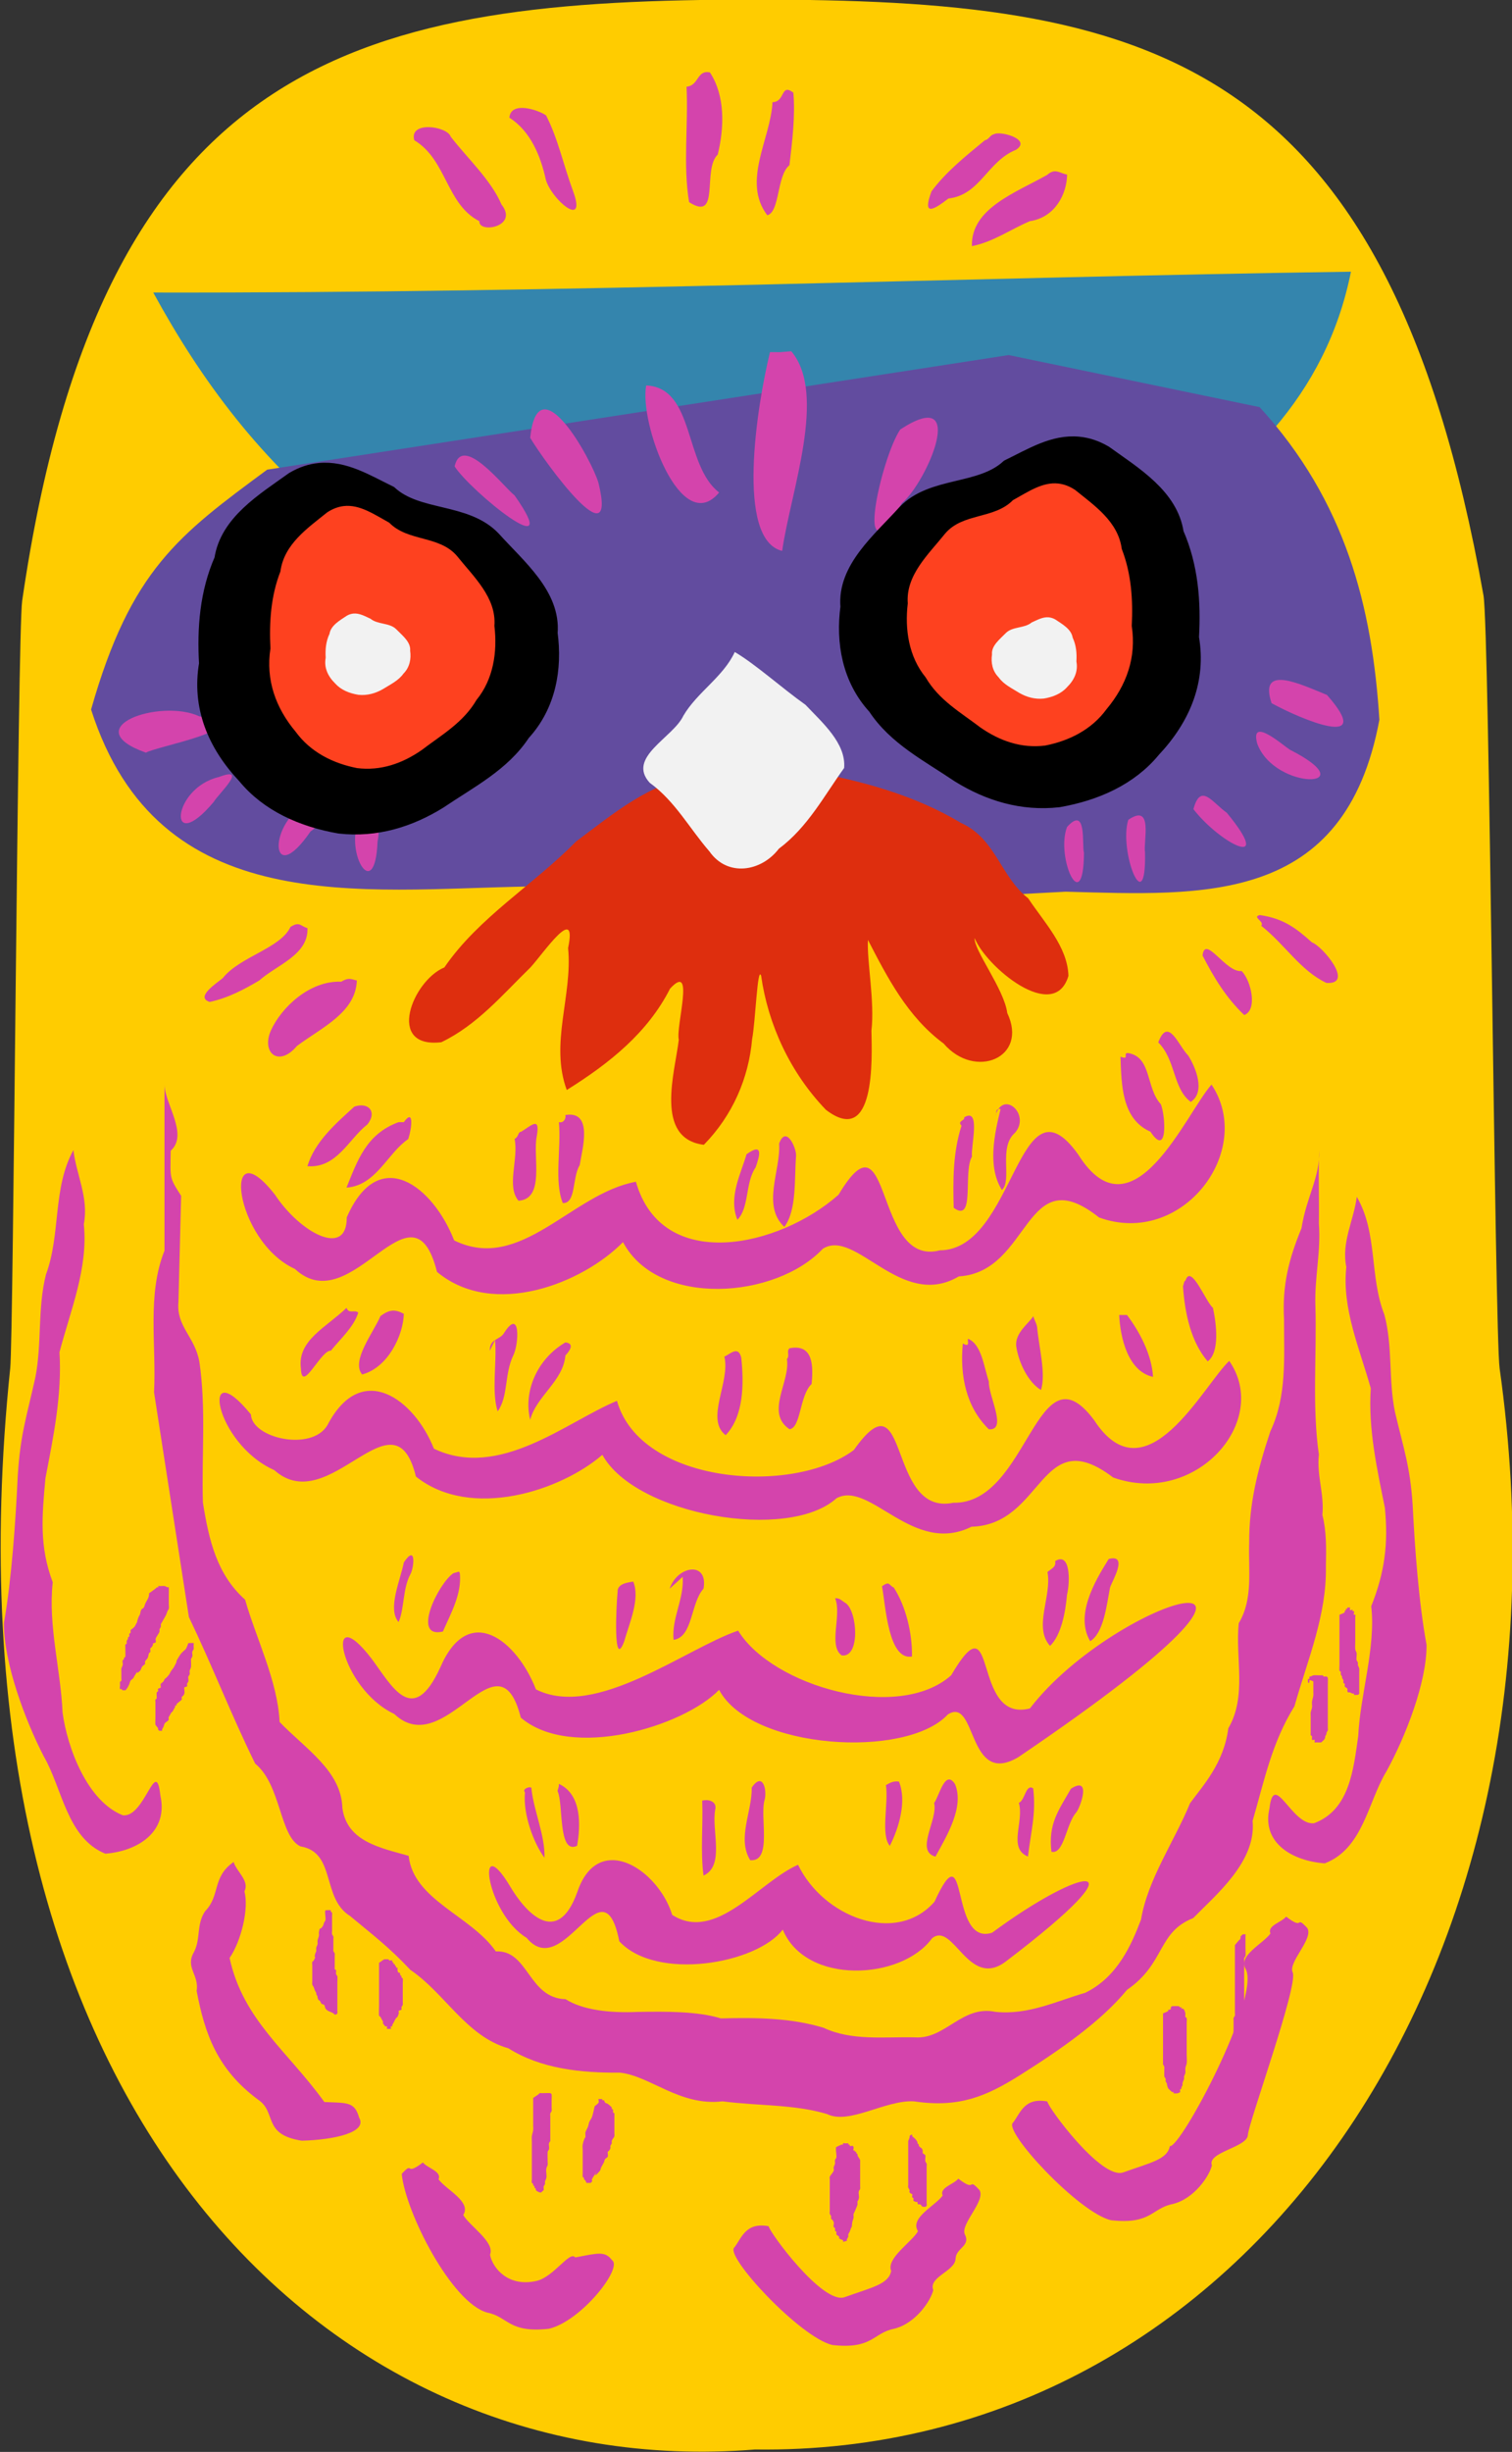 <?xml version="1.0" encoding="UTF-8" standalone="no"?>
<!-- Created with Inkscape (http://www.inkscape.org/) -->

<svg
   xmlns:dc="http://purl.org/dc/elements/1.1/"
   xmlns:cc="http://creativecommons.org/ns#"
   xmlns:rdf="http://www.w3.org/1999/02/22-rdf-syntax-ns#"
   xmlns:svg="http://www.w3.org/2000/svg"
   xmlns="http://www.w3.org/2000/svg"
   xmlns:sodipodi="http://sodipodi.sourceforge.net/DTD/sodipodi-0.dtd"
   xmlns:inkscape="http://www.inkscape.org/namespaces/inkscape"
   width="84.915mm"
   height="137.591mm"
   viewBox="0 0 84.915 137.591"
   version="1.1"
   id="svg865"
   inkscape:version="0.92.2 5c3e80d, 2017-08-06"
   sodipodi:docname="owl-PahelaBaishakh.svg">
  <rect x="0" y="0" width="84.915" height="137.591" fill="#333333" stroke="none"/>
  <defs
     id="defs859" />
  <sodipodi:namedview
     id="base"
     pagecolor="#ffffff"
     bordercolor="#666666"
     borderopacity="1.0"
     inkscape:pageopacity="0.0"
     inkscape:pageshadow="2"
     inkscape:zoom="0.87863354"
     inkscape:cx="193.18182"
     inkscape:cy="274.92931"
     inkscape:document-units="mm"
     inkscape:current-layer="g1506"
     showgrid="false"
     inkscape:measure-start="0,0"
     inkscape:measure-end="0,0"
     inkscape:snap-global="false"
     fit-margin-top="0"
     fit-margin-left="0"
     fit-margin-right="0"
     fit-margin-bottom="0"
     inkscape:window-width="1436"
     inkscape:window-height="856"
     inkscape:window-x="4"
     inkscape:window-y="0"
     inkscape:window-maximized="1" />
  <g
     inkscape:label="Layer 1"
     inkscape:groupmode="layer"
     id="layer1"
     transform="translate(328.315,179.933)">
    <g
       id="g1506"
       transform="matrix(3.714,0,0,3.39,891.085,101.184)">
      <g
         id="g1521">
        <path
           style="opacity:1;fill:#ffcc00;fill-opacity:1;stroke:none;stroke-width:0.263"
           d="m -305.649,-60.274 c 1.287,10.005 -3.883,18.005 -11.261,17.896 -6.521,0.58 -12.409,-5.809 -11.261,-17.896 0.051,-0.537 0.111,-12.181 0.181,-12.706 1.207,-9.099 5.2,-9.952 11.08,-9.952 5.859,3e-6 9.555,0.838 11.017,9.863 0.09,0.554 0.171,12.228 0.244,12.795 z"
           id="path878"
           inkscape:connector-curvature="0"
           sodipodi:nodetypes="scsscss" />
        <path
           style="fill:#3485ad;fill-opacity:1;stroke:none;stroke-width:0.265px;stroke-linecap:round;stroke-linejoin:bevel;stroke-opacity:1"
           d="m -326.009,-78.083 c 6.338,0.012 12.336,-0.253 18.112,-0.345 -0.749,4.095 -5.041,5.407 -8.883,7.072 h -0.517 c -5.087,-1.287 -7.273,-3.843 -8.711,-6.727 z"
           id="path881"
           inkscape:connector-curvature="0"
           sodipodi:nodetypes="ccccc" />
        <path
           style="fill:#624c9f;fill-opacity:1;stroke:none;stroke-width:0.265px;stroke-linecap:butt;stroke-linejoin:miter;stroke-opacity:1"
           d="m -324.285,-75.151 c -1.331,1.078 -2.062,1.653 -2.663,3.971 1.018,3.484 4.067,2.976 6.63,2.929 l 6.641,0.172 1.466,-0.086 c 2.087,0.062 4.223,0.224 4.744,-2.846 -0.107,-1.856 -0.505,-3.612 -1.811,-5.175 l -3.795,-0.862 z"
           id="path883"
           inkscape:connector-curvature="0"
           sodipodi:nodetypes="ccccccccc" />
        <path
           style="fill:#de2e0e;fill-opacity:1;stroke:none;stroke-width:0.265px;stroke-linecap:round;stroke-linejoin:bevel;stroke-opacity:1"
           d="m -317.766,-70.083 c -0.713,0.09 -1.303,0.643 -1.847,1.086 -0.645,0.72 -1.474,1.256 -1.993,2.086 -0.479,0.216 -0.891,1.347 -0.046,1.238 0.542,-0.283 0.933,-0.796 1.347,-1.237 0.202,-0.241 0.714,-1.074 0.57,-0.322 0.071,0.786 -0.28,1.577 -0.02,2.35 0.651,-0.446 1.224,-0.949 1.562,-1.678 0.385,-0.459 0.083,0.629 0.132,0.847 -0.058,0.538 -0.374,1.636 0.379,1.738 0.434,-0.486 0.678,-1.102 0.73,-1.751 0.05,-0.278 0.08,-1.225 0.136,-1.048 0.105,0.809 0.439,1.604 0.98,2.22 0.751,0.629 0.697,-0.845 0.688,-1.311 0.052,-0.481 -0.071,-1.157 -0.053,-1.502 0.292,0.618 0.598,1.274 1.145,1.716 0.473,0.604 1.285,0.236 0.962,-0.505 -0.046,-0.395 -0.511,-1.048 -0.493,-1.241 0.169,0.471 1.202,1.42 1.418,0.626 -0.013,-0.485 -0.367,-0.885 -0.609,-1.285 -0.418,-0.354 -0.488,-0.988 -1.016,-1.247 -0.701,-0.462 -1.513,-0.703 -2.319,-0.858 -0.533,-0.017 -1.122,-0.183 -1.606,0.098 l -0.049,-0.019 z"
           id="path1452"
           inkscape:connector-curvature="0" />
        <path
           style="fill:#f2f2f2;fill-opacity:1;stroke:none;stroke-width:0.265px;stroke-linecap:round;stroke-linejoin:bevel;stroke-opacity:1"
           d="m -317.215,-72.132 c -0.171,0.409 -0.567,0.664 -0.776,1.053 -0.155,0.365 -0.861,0.689 -0.51,1.111 0.387,0.308 0.601,0.756 0.903,1.136 0.272,0.428 0.784,0.338 1.05,-0.044 0.437,-0.357 0.685,-0.877 0.987,-1.336 0.033,-0.41 -0.334,-0.756 -0.584,-1.046 -0.36,-0.28 -0.753,-0.67 -1.069,-0.874 z"
           id="path1446"
           inkscape:connector-curvature="0"
           sodipodi:nodetypes="ccccccccc" />
        <path
           style="fill:#d444ac;fill-opacity:1;stroke:none;stroke-width:0.265px;stroke-linecap:round;stroke-linejoin:bevel;stroke-opacity:1"
           d="m -321.451,-75.205 c 0.246,0.418 1.682,1.687 0.908,0.482 -0.169,-0.146 -0.792,-1.034 -0.908,-0.482 z m 1.143,-0.473 c 0.226,0.413 1.326,2.067 1.033,0.748 -0.095,-0.368 -0.915,-2.012 -1.033,-0.748 z m 1.754,-0.867 c -0.108,0.614 0.527,2.531 1.103,1.772 -0.537,-0.452 -0.362,-1.735 -1.103,-1.772 z m 1.872,-0.552 c -0.198,0.89 -0.522,3.105 0.184,3.291 0.129,-0.986 0.684,-2.597 0.138,-3.305 l -0.168,0.015 -0.155,-0.001 z m 1.97,1.281 c -0.29,0.462 -0.723,2.595 0.026,1.218 0.375,-0.342 1.018,-1.965 -0.026,-1.218 z m 2.128,0.571 c -0.326,0.365 -1.852,1.504 -1.024,1.793 0.174,-0.397 2.463,-1.941 1.024,-1.793 z m 3.487,3.96 c 0.445,0.267 1.584,0.791 0.837,-0.137 -0.424,-0.189 -1.034,-0.51 -0.837,0.137 z m -0.217,0.67 c 0.265,0.785 1.665,0.751 0.492,0.099 -0.118,-0.085 -0.606,-0.557 -0.492,-0.099 z m -0.965,1.084 c 0.399,0.566 1.241,1.038 0.504,0.059 -0.215,-0.163 -0.394,-0.508 -0.504,-0.059 z m -0.985,0.177 c -0.148,0.513 0.275,1.689 0.253,0.534 -0.03,-0.155 0.134,-0.826 -0.253,-0.534 z m -0.926,0.118 c -0.176,0.503 0.249,1.519 0.256,0.426 -0.035,-0.117 0.049,-0.796 -0.256,-0.426 z m -10.679,-0.177 c -0.284,0.529 0.212,1.497 0.253,0.419 0.037,-0.213 0.037,-0.487 -0.253,-0.419 z m -0.768,-0.236 c -0.648,0.299 -0.62,1.489 0.008,0.486 0.242,-0.172 0.579,-0.793 -0.008,-0.486 z m -1.379,-0.414 c -0.72,0.185 -0.784,1.33 -0.079,0.414 0.076,-0.139 0.536,-0.604 0.079,-0.414 z m -0.296,-1.005 c -0.588,-0.3 -1.874,0.185 -0.807,0.602 0.159,-0.107 1.728,-0.411 0.807,-0.602 z"
           id="path1456"
           inkscape:connector-curvature="0"
           sodipodi:nodetypes="cccccccccccccccccccccccccccccccccccccccccccccccc" />
        <path
           inkscape:connector-curvature="0"
           style="fill:#d444ac;fill-opacity:1;stroke:none;stroke-width:1px;stroke-linecap:round;stroke-linejoin:bevel;stroke-opacity:1"
           d="m -1169.832,-245.176 c -1.434,1.746 -4.494,9.786 -7.604,4.371 -3.446,-5.278 -3.585,5.96 -7.9,5.982 -3.809,1.092 -2.711,-9.1 -5.777,-3.475 -3.38,3.283 -10.07,4.935 -11.564,-0.809 -3.664,0.727 -6.569,5.711 -10.371,3.664 -1.198,-3.362 -4.293,-6.053 -6.129,-1.438 0.019,2.549 -2.659,0.964 -4.096,-1.416 -3.053,-4.283 -2.359,2.887 1.141,4.639 3.255,3.325 6.689,-5.965 8.105,0.182 3.225,2.941 8.318,0.703 10.613,-1.859 1.999,4.111 8.724,3.541 11.402,0.414 1.883,-1.304 4.465,3.859 7.76,1.727 4.143,-0.272 3.714,-7.416 8.004,-3.68 4.755,1.887 8.921,-4.188 6.416,-8.303 z m 1.01,17.26 c -1.477,1.53 -4.745,8.676 -7.703,3.709 -3.298,-4.853 -3.737,5.26 -8.043,5.152 -3.829,0.87 -2.462,-8.27 -5.672,-3.297 -3.46,2.855 -12.18,2.144 -13.518,-3.07 -2.88,1.308 -6.706,4.945 -10.445,2.99 -1.105,-3.062 -4.119,-5.575 -6.074,-1.475 -0.884,1.665 -4.307,0.837 -4.369,-0.666 -2.931,-3.946 -2.111,1.801 1.334,3.48 3.159,3.089 6.832,-5.173 8.082,0.402 3.139,2.743 8.28,0.879 10.639,-1.359 1.885,3.76 10.609,5.445 13.365,2.709 1.914,-1.118 4.353,3.606 7.697,1.783 4.141,-0.122 3.902,-6.566 8.082,-3.076 4.694,1.839 9.015,-3.505 6.625,-7.283 z m -2.5,15.125 c -1.667,0.175 -6.404,3.051 -8.873,6.584 -3.39,0.954 -1.785,-7.127 -4.494,-2.07 -2.998,2.937 -10.205,0.697 -12.156,-2.791 -3.05,1.149 -8.14,5.551 -11.537,3.67 -1.082,-3.047 -3.848,-5.505 -5.465,-1.352 -1.576,3.757 -2.766,1.113 -3.92,-0.574 -2.738,-3.895 -1.828,1.85 1.299,3.461 2.915,3.031 5.934,-5.332 7.223,0.232 2.886,2.684 9.28,0.557 11.315,-1.738 1.799,3.73 10.677,4.342 13.051,1.539 1.673,-1.162 1.092,4.567 4.02,2.668 9.805,-7.276 11.207,-9.803 9.539,-9.629 z m -32.68,16.061 c -0.82,-0.011 -1.581,0.553 -2.025,2.008 -1.154,3.508 -2.993,1.187 -3.838,-0.389 -2.006,-3.637 -1.341,1.728 0.949,3.232 2.135,2.83 4.347,-4.979 5.291,0.217 2.114,2.506 7.838,1.413 9.328,-0.73 1.317,3.483 6.777,3.162 8.516,0.545 1.225,-1.085 2.067,3.22 4.211,1.447 8.181,-6.811 4.327,-5.94 -0.779,-1.799 -2.482,0.891 -1.307,-6.655 -3.291,-1.934 -2.196,2.743 -6.356,0.948 -7.785,-2.309 -2.234,1.073 -4.696,4.885 -7.184,3.129 -0.495,-1.778 -2.025,-3.399 -3.393,-3.418 z"
           transform="scale(0.265)"
           id="path1460" />
        <path
           style="fill:#d444ac;fill-opacity:1;stroke:none;stroke-width:0.265px;stroke-linecap:round;stroke-linejoin:bevel;stroke-opacity:1"
           d="m -321.077,-79.264 c -0.503,-0.281 -0.491,-1.017 -0.984,-1.34 -0.082,-0.325 0.499,-0.233 0.551,-0.059 0.251,0.357 0.609,0.715 0.768,1.123 0.267,0.37 -0.349,0.485 -0.335,0.276 z m 0.453,-1.714 c 0.323,0.224 0.475,0.639 0.552,1.025 0.083,0.329 0.626,0.831 0.414,0.197 -0.15,-0.445 -0.228,-0.872 -0.41,-1.259 -0.111,-0.088 -0.533,-0.246 -0.555,0.038 z m 2.68,-0.512 c 0.028,0.632 -0.055,1.301 0.039,1.911 0.477,0.335 0.195,-0.54 0.433,-0.788 0.099,-0.446 0.115,-0.97 -0.118,-1.359 -0.202,-0.047 -0.163,0.218 -0.355,0.236 z m 1.3,0.256 c -0.027,0.609 -0.467,1.31 -0.079,1.872 0.192,-0.052 0.142,-0.662 0.335,-0.828 0.043,-0.388 0.091,-0.84 0.059,-1.202 -0.196,-0.161 -0.118,0.153 -0.315,0.158 z m 3.212,0.63 c -0.286,0.258 -0.59,0.523 -0.808,0.847 -0.142,0.418 0.028,0.31 0.256,0.118 0.485,-0.062 0.584,-0.613 1.024,-0.808 0.243,-0.176 -0.254,-0.318 -0.335,-0.256 -0.061,0.012 -0.074,0.088 -0.138,0.099 z m 0.946,0.571 c -0.481,0.299 -1.158,0.555 -1.143,1.182 0.321,-0.068 0.584,-0.278 0.877,-0.413 0.385,-0.064 0.558,-0.453 0.563,-0.771 -0.116,-0.024 -0.178,-0.111 -0.298,0.001 z m -11.447,12.452 c -0.155,0.357 -0.764,0.489 -1.024,0.847 -0.093,0.085 -0.423,0.316 -0.197,0.394 0.272,-0.063 0.52,-0.206 0.749,-0.355 0.262,-0.257 0.746,-0.423 0.729,-0.867 -0.105,-0.031 -0.117,-0.117 -0.256,-0.02 z m 0.768,0.906 c -0.479,-0.022 -0.908,0.43 -1.064,0.808 -0.148,0.367 0.117,0.617 0.394,0.256 0.385,-0.314 0.887,-0.553 0.906,-1.084 -0.073,-0.015 -0.117,-0.06 -0.236,0.02 z m 0.197,2.069 c -0.286,0.284 -0.598,0.583 -0.709,0.985 0.445,0.039 0.625,-0.452 0.906,-0.69 0.149,-0.198 0.03,-0.378 -0.197,-0.296 z m 0.67,0.256 c -0.493,0.198 -0.623,0.642 -0.788,1.084 0.449,-0.034 0.62,-0.572 0.934,-0.804 0.054,-0.178 0.09,-0.518 -0.067,-0.28 h -0.02 -0.059 z m 1.754,0.276 c 0.063,0.337 -0.127,0.784 0.059,1.025 0.407,-0.028 0.213,-0.739 0.276,-1.066 0.055,-0.337 -0.076,-0.183 -0.236,-0.076 -0.053,0.004 -0.032,0.082 -0.099,0.118 z m 0.67,-0.276 c 0.037,0.432 -0.074,0.98 0.059,1.34 0.203,0.007 0.139,-0.417 0.256,-0.63 0.035,-0.252 0.212,-0.906 -0.217,-0.828 0.012,0.057 -0.024,0.137 -0.099,0.118 z m 2.837,0.532 c -0.081,0.315 -0.278,0.704 -0.138,1.084 0.182,-0.199 0.116,-0.613 0.276,-0.867 0.055,-0.174 0.129,-0.428 -0.138,-0.217 z m 0.493,-0.177 c 0.027,0.443 -0.267,1.026 0.079,1.379 0.19,-0.278 0.15,-0.791 0.177,-1.173 0.011,-0.126 -0.152,-0.524 -0.256,-0.206 z m 2.758,-0.296 c -0.129,0.439 -0.13,0.899 -0.118,1.359 0.329,0.262 0.138,-0.592 0.276,-0.847 -0.019,-0.169 0.14,-0.823 -0.118,-0.65 0.017,0.058 -0.112,0.056 -0.039,0.138 z m 0.591,-0.276 c -0.089,0.397 -0.205,0.949 0.02,1.34 0.161,-0.164 -0.058,-0.704 0.197,-0.946 0.241,-0.3 -0.173,-0.717 -0.294,-0.291 0.024,-0.027 -0.015,-0.115 0.078,-0.103 z m 1.813,-0.867 c 0.015,0.46 0.016,1.032 0.453,1.242 0.264,0.438 0.229,-0.256 0.158,-0.453 -0.23,-0.272 -0.136,-0.785 -0.497,-0.849 -0.087,-0.004 0.034,0.12 -0.114,0.061 z m 0.571,-0.236 c 0.267,0.288 0.22,0.767 0.492,0.985 0.226,-0.164 0.076,-0.569 -0.039,-0.768 -0.146,-0.158 -0.302,-0.658 -0.453,-0.217 z m 0.67,-1.438 c 0.17,0.361 0.352,0.694 0.63,0.985 0.205,-0.084 0.106,-0.567 -0.039,-0.729 -0.238,0.036 -0.554,-0.613 -0.591,-0.256 z m 0.887,-0.493 c 0.362,0.314 0.591,0.741 0.985,0.946 0.437,0.034 -0.066,-0.616 -0.217,-0.67 -0.244,-0.24 -0.434,-0.397 -0.788,-0.453 -0.128,0.032 0.076,0.105 0.02,0.177 z m -13.831,6.325 c -0.308,0.325 -0.749,0.539 -0.69,1.005 0.012,0.426 0.301,-0.31 0.453,-0.296 0.144,-0.196 0.347,-0.391 0.414,-0.63 -0.055,-0.055 -0.143,0.028 -0.177,-0.079 z m 0.512,0.138 c -0.104,0.269 -0.449,0.742 -0.276,0.965 0.395,-0.116 0.623,-0.655 0.63,-1.005 -0.138,-0.078 -0.215,-0.072 -0.355,0.039 z m 1.734,0.394 c 0.029,0.382 -0.057,0.848 0.039,1.182 0.164,-0.251 0.099,-0.613 0.236,-0.926 0.086,-0.183 0.112,-0.803 -0.138,-0.374 -0.058,0.117 -0.222,0.093 -0.217,0.296 m 1.143,-0.138 c -0.426,0.273 -0.639,0.811 -0.532,1.281 0.092,-0.39 0.501,-0.643 0.532,-1.064 0.047,-0.055 0.157,-0.199 2e-5,-0.217 z m 2.404,0.236 c 0.094,0.416 -0.295,1.037 0.02,1.3 0.276,-0.318 0.276,-0.854 0.236,-1.281 -0.045,-0.213 -0.175,-0.055 -0.256,-0.02 z m 0.946,0.039 c 0.054,0.377 -0.333,0.888 0.039,1.162 0.175,-0.022 0.15,-0.561 0.335,-0.749 0.021,-0.266 0.039,-0.673 -0.335,-0.591 -0.051,0.051 0.009,0.123 -0.039,0.177 z m 2.66,-0.256 c -0.046,0.526 0.046,1.047 0.393,1.419 0.288,0.026 -0.011,-0.561 0.001,-0.789 -0.075,-0.235 -0.107,-0.617 -0.315,-0.709 -0.016,0.037 0.042,0.147 -0.079,0.079 z m 1.064,-0.453 c -0.05,0.106 -0.284,0.274 -0.256,0.503 0.037,0.268 0.182,0.594 0.374,0.719 0.078,-0.274 -0.033,-0.711 -0.059,-1.044 -0.012,-0.066 -0.034,-0.099 -0.059,-0.177 z m 1.3,-0.02 c 0.017,0.374 0.131,0.933 0.512,1.025 -0.018,-0.369 -0.206,-0.754 -0.394,-1.025 -0.039,-3e-6 -0.079,1.5e-5 -0.118,-1.4e-5 z m 0.965,-0.473 c 0.028,0.438 0.117,0.915 0.374,1.241 0.184,-0.152 0.132,-0.619 0.079,-0.887 -0.107,-0.092 -0.329,-0.734 -0.414,-0.455 l -0.019,0.022 -0.02,0.079 z m -11.782,4.571 c -0.053,0.295 -0.252,0.771 -0.079,0.985 0.087,-0.212 0.062,-0.556 0.177,-0.788 0.056,-0.104 0.096,-0.518 -0.099,-0.197 z m 0.749,0.177 c -0.227,0.168 -0.64,1.091 -0.158,0.965 0.124,-0.31 0.288,-0.627 0.256,-0.965 l -0.012,-0.027 -0.086,0.027 z m 2.483,0.315 c -0.02,0.218 -0.068,1.298 0.099,0.817 0.08,-0.308 0.246,-0.71 0.138,-0.994 -0.092,0.017 -0.247,0.037 -0.236,0.177 z m 0.985,-0.256 c 0.023,0.37 -0.169,0.681 -0.138,1.044 0.295,-0.046 0.255,-0.611 0.453,-0.847 0.075,-0.46 -0.395,-0.385 -0.512,9e-6 m 2.502,0.158 c 0.104,0.28 -0.107,0.783 0.099,0.946 0.285,0.045 0.239,-0.733 0.059,-0.867 -0.049,-0.028 -0.084,-0.085 -0.158,-0.079 z m 0.709,-0.197 c 0.056,0.332 0.096,1.229 0.453,1.162 0.006,-0.399 -0.098,-0.845 -0.276,-1.143 -0.074,-0.032 -0.055,-0.118 -0.177,-0.02 z m 2.502,-0.236 c 0.07,0.395 -0.218,0.911 0.039,1.222 0.169,-0.178 0.234,-0.56 0.256,-0.847 0.048,-0.211 0.055,-0.716 -0.179,-0.557 0.018,0.1 -0.055,0.122 -0.117,0.182 z m 0.926,-0.217 c -0.221,0.386 -0.51,0.937 -0.28,1.361 0.205,-0.136 0.249,-0.601 0.3,-0.888 0.024,-0.094 0.288,-0.561 -0.02,-0.473 z m -8.827,3.862 c -0.033,0.371 0.137,0.853 0.295,1.084 0.011,-0.368 -0.164,-0.784 -0.197,-1.143 0.013,-0.055 -0.152,-0.005 -0.099,0.059 z m 0.493,-0.02 c 0.092,0.218 0.003,1.057 0.295,0.906 0.054,-0.332 0.074,-0.851 -0.276,-1.025 v 0.039 l -0.02,0.079 z m 2.187,0.158 c 0.015,0.412 -0.029,0.838 0.02,1.241 0.327,-0.163 0.117,-0.751 0.177,-1.094 0.026,-0.119 -0.078,-0.177 -0.197,-0.147 z m 0.749,-0.217 c 0.007,0.401 -0.226,0.842 -0.023,1.203 0.343,0.034 0.137,-0.735 0.22,-1.007 0.034,-0.162 -0.03,-0.461 -0.197,-0.196 z m 2.029,-0.039 c 0.042,0.3 -0.083,0.823 0.059,1.005 0.136,-0.293 0.26,-0.739 0.138,-1.064 -0.08,-0.012 -0.13,0.015 -0.197,0.059 z m 0.729,0.296 c 0.061,0.275 -0.294,0.794 0.02,0.887 0.17,-0.341 0.441,-0.824 0.295,-1.202 -0.15,-0.251 -0.237,0.198 -0.315,0.315 z m 1.281,-0.003 c 0.084,0.311 -0.171,0.75 0.138,0.889 0.043,-0.41 0.125,-0.702 0.079,-1.129 -0.114,-0.08 -0.12,0.195 -0.217,0.24 z m 0.788,-0.234 c -0.189,0.361 -0.346,0.581 -0.295,1.044 0.192,0.049 0.223,-0.47 0.374,-0.65 0.064,-0.086 0.237,-0.616 -0.079,-0.394 z m -13.94,-3.238 c 0.004,0.076 -0.034,0.115 -0.059,0.178 -0.008,0.019 -0.009,0.041 -0.02,0.059 -0.01,0.016 -0.031,0.023 -0.04,0.04 -0.012,0.024 -0.011,0.053 -0.02,0.079 -0.005,0.014 -0.015,0.026 -0.02,0.04 -0.047,0.14 0.005,0.029 -0.04,0.119 -0.007,0.013 -0.011,0.028 -0.02,0.04 -0.011,0.015 -0.026,0.026 -0.04,0.04 -0.007,0.007 -0.017,0.011 -0.02,0.02 -0.004,0.013 0.004,0.027 0,0.04 -0.003,0.009 -0.017,0.011 -0.02,0.02 -0.004,0.013 0.004,0.027 0,0.04 -0.003,0.009 -0.016,0.011 -0.02,0.02 -0.003,0.006 0.002,0.014 0,0.02 -0.005,0.014 -0.016,0.025 -0.02,0.04 -0.003,0.013 0.004,0.027 0,0.04 -0.003,0.009 -0.016,0.011 -0.02,0.02 -0.003,0.006 0,0.013 0,0.02 v 0.02 c 0,0.017 0.003,0.148 0,0.158 -0.003,0.009 -0.016,0.011 -0.02,0.02 -0.003,0.006 0.003,0.014 0,0.02 -0.004,0.008 -0.017,0.011 -0.02,0.02 -0.008,0.024 0.006,0.054 0,0.079 -0.005,0.02 -0.016,0.039 -0.02,0.059 -0.003,0.013 0,0.026 0,0.04 v 0.079 0.04 c 0,0.013 0.004,0.027 0,0.04 -0.003,0.009 -0.016,0.011 -0.02,0.02 -0.003,0.006 0,0.05 0,0.059 0,0.02 -0.009,0.042 0,0.059 0.003,0.006 0.014,-0.003 0.02,0 0.008,0.004 0.011,0.016 0.02,0.02 0.006,0.003 0.013,0 0.02,0 0.007,0 0.014,0.003 0.02,0 0.021,-0.011 0.051,-0.078 0.059,-0.099 0.008,-0.019 0.009,-0.041 0.02,-0.059 0.01,-0.016 0.028,-0.025 0.04,-0.04 0.009,-0.012 0.012,-0.027 0.02,-0.04 0.109,-0.182 -0.02,0.02 0.079,-0.079 0.021,-0.021 0.022,-0.055 0.04,-0.079 0.011,-0.015 0.031,-0.023 0.04,-0.04 0.006,-0.012 -0.005,-0.027 0,-0.04 0.009,-0.022 0.03,-0.037 0.04,-0.059 0.011,-0.025 0.01,-0.054 0.02,-0.079 0.003,-0.009 0.018,-0.011 0.02,-0.02 0.005,-0.019 -0.005,-0.04 0,-0.059 0.002,-0.009 0.015,-0.012 0.02,-0.02 0.008,-0.012 0.015,-0.026 0.02,-0.04 0.002,-0.006 -0.005,-0.015 0,-0.02 0.01,-0.01 0.033,-0.007 0.04,-0.02 0.009,-0.018 -0.004,-0.04 0,-0.059 0.006,-0.029 0.051,-0.088 0.059,-0.119 0.003,-0.013 -0.003,-0.027 0,-0.04 0.004,-0.014 0.016,-0.025 0.02,-0.04 0.003,-0.013 -0.003,-0.027 0,-0.04 0.004,-0.014 0.013,-0.026 0.02,-0.04 0.007,-0.013 0.013,-0.026 0.02,-0.04 0.013,-0.026 0.029,-0.052 0.04,-0.079 0.008,-0.019 0.012,-0.04 0.02,-0.059 0.005,-0.014 0.016,-0.025 0.02,-0.04 0.005,-0.02 0,-0.056 0,-0.079 v -0.138 c 0,-0.012 0.002,-0.133 0,-0.138 -0.003,-0.006 -0.013,0.002 -0.02,0 -0.014,-0.005 -0.025,-0.015 -0.04,-0.02 -0.012,-0.004 -0.063,0 -0.079,0 -0.007,0 -0.015,-0.005 -0.02,0 -0.005,0.005 0.005,0.015 0,0.02 -0.005,0.005 -0.014,-0.003 -0.02,0 -0.008,0.004 -0.013,0.014 -0.02,0.02 -0.032,0.027 -0.066,0.053 -0.099,0.079 z m 0.593,0.83 c -0.013,0.033 -0.021,0.069 -0.04,0.099 -0.054,0.054 -0.062,0.054 -0.099,0.119 -0.084,0.147 0.006,0.009 -0.079,0.178 -0.011,0.021 -0.027,0.039 -0.04,0.059 -0.037,0.062 -10e-4,0.026 -0.059,0.099 -0.012,0.015 -0.028,0.025 -0.04,0.04 -0.009,0.012 -0.011,0.028 -0.02,0.04 -0.011,0.015 -0.031,0.023 -0.04,0.04 -0.006,0.012 0,0.026 0,0.04 0,0.007 0.005,0.015 0,0.02 -0.01,0.01 -0.029,0.009 -0.04,0.02 -0.009,0.009 0.006,0.028 0,0.04 -0.004,0.008 -0.016,0.011 -0.02,0.02 -0.005,0.009 10e-4,0.094 0,0.099 -0.002,0.009 -0.017,0.011 -0.02,0.02 -0.004,0.012 0,0.026 0,0.04 v 0.04 0.217 c 0,0.017 -0.004,0.111 0,0.119 0.011,0.021 0.029,0.038 0.04,0.059 0.003,0.006 -0.003,0.014 0,0.02 0.004,0.008 0.011,0.016 0.02,0.02 0.006,0.003 0.013,0 0.02,0 0.007,0 0.015,0.005 0.02,0 0.005,-0.005 -0.002,-0.014 0,-0.02 0.005,-0.014 0.014,-0.026 0.02,-0.04 0.008,-0.019 0.01,-0.041 0.02,-0.059 0.012,-0.024 0.047,-0.036 0.059,-0.059 0.006,-0.012 -0.003,-0.027 0,-0.04 0.004,-0.014 0.013,-0.026 0.02,-0.04 0.007,-0.013 0.012,-0.027 0.02,-0.04 0.005,-0.008 0.015,-0.012 0.02,-0.02 0.008,-0.012 0.013,-0.026 0.02,-0.04 0.007,-0.013 0.015,-0.026 0.02,-0.04 0.002,-0.006 -0.005,-0.015 0,-0.02 0.005,-0.005 0.015,0.005 0.02,0 0.005,-0.005 -0.003,-0.014 0,-0.02 0.009,-0.018 0.074,-0.064 0.079,-0.079 0.004,-0.013 -0.004,-0.027 0,-0.04 0.003,-0.009 0.013,-0.013 0.02,-0.02 0.007,-0.013 0.017,-0.025 0.02,-0.04 0.004,-0.019 0,-0.04 0,-0.059 0,-0.013 -0.007,-0.029 0,-0.04 0.008,-0.012 0.031,-0.007 0.04,-0.02 0.007,-0.011 -0.003,-0.027 0,-0.04 0.004,-0.014 0.016,-0.025 0.02,-0.04 0.006,-0.026 -0.006,-0.053 0,-0.079 0.004,-0.014 0.016,-0.025 0.02,-0.04 0.005,-0.019 -0.005,-0.04 0,-0.059 0.005,-0.02 0.016,-0.039 0.02,-0.059 0.004,-0.024 0,-0.09 0,-0.119 0,-0.045 -0.003,0.009 0.02,-0.059 0.007,-0.021 -0.007,-0.058 0,-0.079 0.005,-0.014 0.015,-0.026 0.02,-0.04 0.004,-0.013 0,-0.026 0,-0.04 v -0.04 c 0,-0.007 0.006,-0.018 0,-0.02 -0.026,-0.006 -0.053,0 -0.079,0 z m 2.074,4.426 c -0.016,0.006 0.008,0.127 0,0.158 -0.004,0.014 -0.014,0.026 -0.02,0.04 -0.008,0.019 -0.009,0.041 -0.02,0.059 -0.047,0.078 -0.042,-0.004 -0.059,0.099 -0.003,0.019 0.003,0.04 0,0.059 -0.004,0.027 -0.016,0.052 -0.02,0.079 -0.003,0.02 0.003,0.04 0,0.059 -0.003,0.021 -0.016,0.039 -0.02,0.059 -0.003,0.019 0,0.04 0,0.059 -0.007,0.02 -0.016,0.039 -0.02,0.059 -0.015,0.075 0.028,0.003 -0.02,0.099 -0.004,0.008 -0.018,0.011 -0.02,0.02 -0.005,0.019 0,0.04 0,0.059 v 0.119 0.138 c 0,0.02 -0.004,0.04 0,0.059 0.003,0.014 0.014,0.026 0.02,0.04 0.008,0.019 0.012,0.04 0.02,0.059 0.005,0.014 0.015,0.026 0.02,0.04 0.002,0.006 -0.002,0.014 0,0.02 0.007,0.013 0.013,0.026 0.02,0.04 0,0.007 -0.002,0.014 0,0.02 0.024,0.072 0.009,0.014 0.04,0.059 0.008,0.012 0.009,0.029 0.02,0.04 0.01,0.01 0.031,0.008 0.04,0.02 0.013,0.017 0.009,0.041 0.02,0.059 0.028,0.047 0.077,0.051 0.119,0.079 0.008,0.005 0.011,0.016 0.02,0.02 0.015,0.007 0.035,-0.006 0.04,-0.02 0.004,-0.013 0,-0.026 0,-0.04 v -0.04 -0.217 -0.217 c 0,-0.016 0.004,-0.087 0,-0.099 -0.005,-0.014 -0.017,-0.025 -0.02,-0.04 -0.004,-0.019 0.005,-0.04 0,-0.059 -0.002,-0.009 -0.016,-0.011 -0.02,-0.02 -0.003,-0.006 0,-0.013 0,-0.02 v -0.04 -0.119 -0.04 c 0,-0.013 0.003,-0.027 0,-0.04 -0.004,-0.014 -0.016,-0.025 -0.02,-0.04 -0.003,-0.013 0,-0.026 0,-0.04 v -0.119 -0.04 c 0,-0.013 0.003,-0.027 0,-0.04 -0.004,-0.014 -0.017,-0.025 -0.02,-0.04 -0.004,-0.019 0,-0.04 0,-0.059 v -0.119 -0.119 c 0,-0.009 0.003,-0.053 0,-0.059 -0.004,-0.008 -0.016,-0.011 -0.02,-0.02 -0.003,-0.006 0.006,-0.018 0,-0.02 -0.026,-0.006 -0.053,0 -0.079,0 z m 0.81,0.869 v 0.474 0.237 c 0,0.017 -0.004,0.148 0,0.158 0.003,0.009 0.015,0.012 0.02,0.02 0.008,0.012 0.013,0.026 0.02,0.04 0.007,0.013 0.015,0.026 0.02,0.04 0.02,0.059 -0.047,-0.041 0.02,0.059 0.005,0.008 0.011,0.016 0.02,0.02 0.006,0.003 0.017,-0.006 0.02,0 0.006,0.012 -0.006,0.028 0,0.04 5e-4,10e-4 0.058,0.002 0.059,0 0.009,-0.009 -0.009,-0.03 0,-0.04 0.005,-0.005 0.015,0.005 0.02,0 0.005,-0.005 -0.002,-0.014 0,-0.02 0.005,-0.014 0.013,-0.026 0.02,-0.04 0.013,-0.026 0.023,-0.055 0.04,-0.079 0.005,-0.008 0.016,-0.011 0.02,-0.02 0.009,-0.019 0.016,-0.039 0.02,-0.059 0.003,-0.013 -0.007,-0.029 0,-0.04 0.008,-0.012 0.031,-0.007 0.04,-0.02 0.007,-0.011 -0.003,-0.027 0,-0.04 0.004,-0.014 0.016,-0.025 0.02,-0.04 0.003,-0.013 0,-0.026 0,-0.04 v -0.138 -0.178 c 0,-0.017 0.004,-0.068 0,-0.079 -0.003,-0.009 -0.016,-0.011 -0.02,-0.02 -0.003,-0.006 0.003,-0.014 0,-0.02 -0.004,-0.008 -0.016,-0.011 -0.02,-0.02 -0.003,-0.006 0.003,-0.014 0,-0.02 -0.03,-0.06 -0.016,0.036 -0.04,-0.059 -0.003,-0.013 0.006,-0.028 0,-0.04 -0.003,-0.006 -0.015,0.005 -0.02,0 -0.005,-0.005 0.003,-0.014 0,-0.02 -0.004,-0.008 -0.016,-0.011 -0.02,-0.02 -0.003,-0.006 0.005,-0.015 0,-0.02 -0.005,-0.005 -0.015,0.005 -0.02,0 -0.005,-0.005 0.003,-0.014 0,-0.02 -0.004,-0.008 -0.016,-0.011 -0.02,-0.02 -0.003,-0.006 0.005,-0.015 0,-0.02 -0.009,-0.009 -0.028,0.006 -0.04,0 -0.008,-0.004 -0.011,-0.016 -0.02,-0.02 -9.3e-4,-4.66e-4 -0.059,-2.9e-4 -0.059,0 -0.028,0.017 -0.053,0.04 -0.079,0.059 z m 2.331,2.233 v 0.375 0.079 c 0,0.026 0.003,0.053 0,0.079 -0.004,0.033 -0.016,0.065 -0.02,0.099 -0.003,0.033 0,0.066 0,0.099 v 0.237 0.257 0.119 c 0,0.02 -0.006,0.041 0,0.059 0.003,0.009 0.016,0.011 0.02,0.02 0.003,0.006 -0.003,0.014 0,0.02 0.004,0.008 0.016,0.011 0.02,0.02 0.003,0.006 -0.003,0.014 0,0.02 0.004,0.008 0.016,0.011 0.02,0.02 0.003,0.006 -0.003,0.014 0,0.02 0.004,0.008 0.012,0.015 0.02,0.02 0.006,0.004 0.043,0.028 0.059,0.02 0.008,-0.004 0.013,-0.013 0.02,-0.02 0.007,-0.007 0.016,-0.011 0.02,-0.02 0.003,-0.006 0,-0.013 0,-0.02 0,-0.013 -0.003,-0.027 0,-0.04 0.004,-0.014 0.016,-0.025 0.02,-0.04 0.003,-0.013 -0.003,-0.027 0,-0.04 0.004,-0.02 0.016,-0.039 0.02,-0.059 0.009,-0.051 -0.009,-0.107 0,-0.158 0.003,-0.021 0.016,-0.039 0.02,-0.059 0.003,-0.013 0,-0.026 0,-0.04 0,-0.013 -0.003,-0.161 0,-0.178 0.003,-0.014 0.016,-0.025 0.02,-0.04 0.008,-0.032 -0.006,-0.067 0,-0.099 0.003,-0.014 0.015,-0.026 0.02,-0.04 0.002,-0.006 0,-0.013 0,-0.02 v -0.099 -0.217 -0.059 c 0,-0.02 -0.004,-0.04 0,-0.059 0.003,-0.014 0.017,-0.025 0.02,-0.04 0.004,-0.019 0,-0.04 0,-0.059 v -0.099 c 0,-0.014 0.003,-0.108 0,-0.119 -0.003,-0.009 -0.011,-0.016 -0.02,-0.02 -0.006,-0.003 -0.088,0 -0.099,0 h -0.04 c -0.007,0 -0.014,-0.003 -0.02,0 -0.008,0.004 -0.013,0.014 -0.02,0.02 -0.026,0.021 -0.053,0.04 -0.079,0.059 z m 0.929,0.138 c -0.005,0.027 -0.028,0.146 -0.04,0.178 -0.01,0.028 -0.029,0.051 -0.04,0.079 -0.01,0.025 -0.011,0.053 -0.02,0.079 -0.011,0.034 -0.032,0.064 -0.04,0.099 0,0.15 0.012,0.024 -0.02,0.119 -0.009,0.026 -0.016,0.052 -0.02,0.079 -0.005,0.033 0,0.066 0,0.099 v 0.237 0.119 c 0,0.005 -0.002,0.075 0,0.079 0.004,0.008 0.016,0.011 0.02,0.02 0.003,0.006 -0.003,0.014 0,0.02 0.004,0.008 0.015,0.012 0.02,0.02 0.008,0.012 0.009,0.029 0.02,0.04 0.005,0.005 0.013,0 0.02,0 h 0.02 c 0.007,0 0.015,0.005 0.02,0 0.05,-0.05 0.008,-0.023 0.02,-0.059 0.005,-0.014 0.012,-0.027 0.02,-0.04 0.142,-0.237 -0.07,0.112 0.099,-0.099 0.013,-0.016 0.011,-0.04 0.02,-0.059 0.012,-0.027 0.028,-0.052 0.04,-0.079 0.008,-0.019 0.009,-0.041 0.02,-0.059 0.01,-0.016 0.034,-0.022 0.04,-0.04 0.008,-0.025 -0.005,-0.053 0,-0.079 0.002,-0.009 0.015,-0.012 0.02,-0.02 0.008,-0.012 0.016,-0.025 0.02,-0.04 0.003,-0.013 -0.003,-0.027 0,-0.04 0.004,-0.014 0.016,-0.025 0.02,-0.04 0.003,-0.013 -0.003,-0.027 0,-0.04 0.007,-0.029 0.032,-0.05 0.04,-0.079 0.003,-0.013 0,-0.026 0,-0.04 v -0.138 -0.138 -0.04 c 0,-0.007 0.003,-0.014 0,-0.02 -0.004,-0.008 -0.017,-0.011 -0.02,-0.02 -0.004,-0.013 0.004,-0.027 0,-0.04 -0.003,-0.009 -0.016,-0.011 -0.02,-0.02 -0.003,-0.006 0.003,-0.014 0,-0.02 -0.004,-0.008 -0.051,-0.054 -0.059,-0.059 -0.012,-0.008 -0.029,-0.009 -0.04,-0.02 -0.01,-0.01 -0.009,-0.029 -0.02,-0.04 -0.005,-0.005 -0.015,0.005 -0.02,0 -0.026,-0.026 0.033,-0.02 -0.02,-0.02 h -0.02 c -0.007,0 -0.015,-0.005 -0.02,0 -0.005,0.005 0,0.013 0,0.02 0,0.013 0.007,0.028 0,0.04 -0.014,0.024 -0.04,0.04 -0.059,0.059 z m 3.655,0.672 c -0.018,0.019 0.009,0.14 0,0.178 -0.004,0.014 -0.017,0.025 -0.02,0.04 -0.004,0.019 0.003,0.04 0,0.059 -0.003,0.021 -0.016,0.039 -0.02,0.059 -0.003,0.019 0.007,0.041 0,0.059 -0.013,0.036 -0.044,0.063 -0.059,0.099 -0.005,0.012 0,0.026 0,0.04 v 0.059 0.336 0.138 c 0,0.013 -0.004,0.027 0,0.04 0.005,0.014 0.016,0.025 0.02,0.04 0.003,0.013 -0.004,0.027 0,0.04 0.003,0.009 0.013,0.013 0.02,0.02 0.007,0.013 0.016,0.025 0.02,0.04 0.006,0.026 -0.008,0.054 0,0.079 0.003,0.009 0.017,0.011 0.02,0.02 0.004,0.013 -0.004,0.027 0,0.04 0.003,0.009 0.017,0.011 0.02,0.02 0.004,0.013 -0.004,0.027 0,0.04 0.006,0.018 0.031,0.023 0.04,0.04 0.018,0.035 -0.029,0.007 0.02,0.04 0.012,0.008 0.029,0.009 0.04,0.02 0.013,0.013 -0.02,0.033 0.02,0.02 0.071,-0.024 0.028,-0.004 0.04,-0.04 0.005,-0.014 0.016,-0.025 0.02,-0.04 0.003,-0.013 -0.003,-0.027 0,-0.04 0.004,-0.014 0.014,-0.026 0.02,-0.04 0.008,-0.019 0.012,-0.04 0.02,-0.059 0.044,-0.11 -9.5e-4,0.046 0.02,-0.099 0.004,-0.027 0.016,-0.052 0.02,-0.079 0.003,-0.02 -0.005,-0.04 0,-0.059 0.004,-0.014 0.054,-0.126 0.059,-0.158 0,-0.151 -0.009,0.016 0.02,-0.099 0.009,-0.034 -0.009,-0.084 0,-0.119 0.004,-0.014 0.016,-0.025 0.02,-0.04 0.003,-0.013 0,-0.026 0,-0.04 v -0.04 -0.198 -0.138 -0.04 c 0,-0.007 0.002,-0.014 0,-0.02 -0.009,-0.028 -0.03,-0.051 -0.04,-0.079 -0.002,-0.006 0.003,-0.014 0,-0.02 -0.004,-0.008 -0.016,-0.011 -0.02,-0.02 -0.003,-0.006 0.005,-0.015 0,-0.02 -0.005,-0.005 -0.015,0.005 -0.02,0 -0.005,-0.005 0.005,-0.015 0,-0.02 -0.005,-0.005 -0.017,0.006 -0.02,0 -0.008,-0.016 0.008,-0.043 0,-0.059 -0.021,-0.042 -0.022,-9.1e-4 -0.059,-0.02 -0.006,-0.003 0.005,-0.015 0,-0.02 -0.005,-0.005 -0.015,0.005 -0.02,0 -0.005,-0.005 0.005,-0.015 0,-0.02 -0.005,-0.005 -0.013,0 -0.02,0 h -0.02 c -0.013,0 -0.028,-0.006 -0.04,0 -0.006,0.003 0.005,0.015 0,0.02 -0.005,0.005 -0.014,-0.002 -0.02,0 -0.027,0.011 -0.053,0.026 -0.079,0.04 z m 1.087,-0.099 v 0.632 0.099 c 0,0.013 -0.004,0.027 0,0.04 0.005,0.014 0.015,0.026 0.02,0.04 0.004,0.013 -0.006,0.028 0,0.04 0.004,0.008 0.015,0.012 0.02,0.02 0.043,0.01 0.01,0.041 0.02,0.059 0.004,0.008 0.016,0.011 0.02,0.02 0.006,0.012 -0.009,0.03 0,0.04 0.01,0.01 0.026,0.015 0.04,0.02 0.006,0.002 0.015,-0.005 0.02,0 0.005,0.005 -0.003,0.014 0,0.02 0.022,0.044 0.012,0.006 0.04,0.02 0.033,0.016 0.009,0.04 0.059,0.04 0.007,0 0.014,0.003 0.02,0 0.008,-0.004 0.017,-0.011 0.02,-0.02 0.004,-0.013 0,-0.026 0,-0.04 v -0.138 -0.356 -0.119 c 0,-0.013 0.003,-0.027 0,-0.04 -0.004,-0.014 -0.017,-0.025 -0.02,-0.04 -0.004,-0.019 0,-0.04 0,-0.059 0,-0.013 0.004,-0.027 0,-0.04 -0.006,-0.018 -0.034,-0.022 -0.04,-0.04 -0.004,-0.013 0.003,-0.027 0,-0.04 -0.013,-0.054 -0.028,-0.032 -0.059,-0.079 -0.004,-0.005 0.003,-0.014 0,-0.02 -0.004,-0.008 -0.016,-0.011 -0.02,-0.02 -0.003,-0.006 0.003,-0.014 0,-0.02 -0.022,-0.045 -0.032,-0.051 -0.059,-0.079 -0.007,-0.007 -0.016,-0.011 -0.02,-0.02 -0.005,-0.011 0.012,-0.036 -0.02,-0.02 -0.008,0.004 -0.016,0.011 -0.02,0.02 -0.003,0.006 0.002,0.013 0,0.02 -0.005,0.02 -0.013,0.04 -0.02,0.059 z m 3.853,-2.114 v 0.533 0.277 c 0,0.077 -0.006,0.002 0.02,0.079 0.002,0.006 0,0.013 0,0.02 0,0.013 -0.003,0.125 0,0.138 0.004,0.014 0.016,0.025 0.02,0.04 0.003,0.013 -0.003,0.027 0,0.04 0.004,0.014 0.015,0.026 0.02,0.04 0.002,0.006 0,0.013 0,0.02 0.007,0.02 0.01,0.041 0.02,0.059 0.003,0.005 0.054,0.057 0.059,0.059 0.006,0.003 0.015,-0.005 0.02,0 0.005,0.005 -0.005,0.015 0,0.02 0.002,0.002 0.05,0.003 0.059,0 0.014,-0.005 0.029,-0.009 0.04,-0.02 0.009,-0.009 -0.006,-0.028 0,-0.04 0.004,-0.008 0.016,-0.011 0.02,-0.02 0.003,-0.006 -0.002,-0.014 0,-0.02 0.046,-0.092 0.002,0.011 0.02,-0.079 0.004,-0.02 0.016,-0.039 0.02,-0.059 0.003,-0.013 -0.003,-0.027 0,-0.04 0.004,-0.02 0.017,-0.039 0.02,-0.059 0.004,-0.026 -0.003,-0.053 0,-0.079 0.003,-0.027 0.016,-0.052 0.02,-0.079 0.006,-0.046 0,-0.092 0,-0.138 v -0.316 -0.217 c 0,-0.017 0.004,-0.068 0,-0.079 -0.003,-0.009 -0.016,-0.011 -0.02,-0.02 -0.005,-0.011 0.003,-0.046 0,-0.059 -0.005,-0.021 -0.013,-0.066 -0.04,-0.079 -0.006,-0.003 -0.015,0.005 -0.02,0 -0.005,-0.005 0.005,-0.015 0,-0.02 -0.005,-0.005 -0.014,0.003 -0.02,0 -0.008,-0.004 -0.011,-0.016 -0.02,-0.02 -0.003,-0.001 -0.098,-2.99e-4 -0.099,0 -0.009,0.003 -0.016,0.011 -0.02,0.02 -0.014,0.027 0.024,0.018 -0.02,0.04 -0.006,0.003 -0.015,-0.005 -0.02,0 -0.005,0.005 0.005,0.016 0,0.02 -0.024,0.018 -0.053,0.026 -0.079,0.04 z m 1.087,-1.126 v 0.533 0.316 0.217 0.059 c 0,0.013 0.003,0.027 0,0.04 -0.004,0.014 -0.016,0.025 -0.02,0.04 -0.003,0.013 0,0.026 0,0.04 v 0.119 c 0,0.014 -0.003,0.108 0,0.119 0.003,0.009 0.016,0.011 0.02,0.02 0.003,0.006 -0.005,0.015 0,0.02 0.005,0.005 0.013,0 0.02,0 h 0.02 c 0.013,0 0.028,0.006 0.04,0 0.006,-0.003 0,-0.013 0,-0.02 v -0.04 c 0,-0.1 -0.003,0.042 0.02,-0.119 0.003,-0.02 0,-0.04 0,-0.059 v -0.059 c 0,-0.026 -0.003,-0.053 0,-0.079 0.003,-0.027 0.014,-0.053 0.02,-0.079 0.007,-0.033 0.015,-0.066 0.02,-0.099 0.002,-0.013 0,-0.026 0,-0.04 v -0.079 -0.356 -0.198 -0.04 c 0,-0.013 -0.003,-0.027 0,-0.04 0.004,-0.014 0.015,-0.026 0.02,-0.04 0.004,-0.013 0,-0.113 0,-0.138 v -0.178 -0.02 c 0,-0.007 0.005,-0.015 0,-0.02 -0.005,-0.005 -0.013,0 -0.02,0 -0.007,0 -0.014,-0.003 -0.02,0 -0.008,0.004 -0.013,0.013 -0.02,0.02 -0.046,0.046 0.005,-0.014 -0.02,0.059 -0.003,0.009 -0.014,0.012 -0.02,0.02 -0.116,0.145 0.005,0.015 -0.158,0.178 m 1.284,-4.465 v 0.178 c 0,0.02 0.002,0.04 0,0.059 -0.004,0.033 -0.016,0.065 -0.02,0.099 -0.004,0.033 0.005,0.066 0,0.099 -0.004,0.027 -0.016,0.052 -0.02,0.079 -0.003,0.02 0,0.04 0,0.059 v 0.158 0.099 0.04 c 0,0.007 -0.003,0.014 0,0.02 0.004,0.008 0.017,0.011 0.02,0.02 0.004,0.013 -0.004,0.027 0,0.04 -0.007,0.043 0.033,0.007 0.04,0.02 0.006,0.012 -0.006,0.028 0,0.04 0.003,0.006 0.013,0 0.02,0 0.014,0 0.073,0.003 0.079,0 0.008,-0.004 0.013,-0.013 0.02,-0.02 0.023,-0.023 0.028,-0.023 0.04,-0.059 0.002,-0.006 -0.002,-0.014 0,-0.02 0.005,-0.014 0.015,-0.026 0.02,-0.04 0.002,-0.006 -0.002,-0.014 0,-0.02 0.005,-0.014 0.016,-0.025 0.02,-0.04 0.003,-0.013 0,-0.026 0,-0.04 v -0.04 -0.119 -0.553 c 0,-0.014 0.003,-0.113 0,-0.119 -0.004,-0.008 -0.011,-0.016 -0.02,-0.02 -0.012,-0.006 -0.028,0.006 -0.04,0 -0.008,-0.004 -0.011,-0.016 -0.02,-0.02 -0.006,-0.003 -0.013,0 -0.02,0 h -0.02 c -0.018,0 -0.086,-0.004 -0.099,0 -0.014,0.005 -0.027,0.012 -0.04,0.02 -0.029,-0.013 -0.017,0.037 -0.02,0.04 -0.005,0.005 -0.015,-0.005 -0.02,0 -0.002,0.002 -0.002,0.057 0,0.059 0.029,0.029 0.019,-0.04 0.02,-0.04 0.021,0 0.04,0.013 0.059,0.02 z m 0.395,-1.106 v 0.573 0.257 c 0,0.019 -0.004,0.087 0,0.099 0.003,0.009 0.017,0.011 0.02,0.02 0.004,0.013 -0.003,0.027 0,0.04 0.004,0.014 0.015,0.026 0.02,0.04 0.002,0.006 -0.002,0.014 0,0.02 0.005,0.014 0.016,0.025 0.02,0.04 0.003,0.013 -0.004,0.027 0,0.04 0.003,0.009 0.017,0.011 0.02,0.02 0.004,0.012 -0.004,0.027 0,0.04 0.006,0.018 0.034,0.022 0.04,0.04 0.004,0.013 -0.004,0.027 0,0.04 0.011,0.034 0.02,0.013 0.04,0.02 0.014,0.005 0.025,0.015 0.04,0.02 0.006,0.002 0.015,-0.005 0.02,0 0.005,0.005 -0.005,0.015 0,0.02 0.003,0.003 0.055,0.002 0.059,0 0.008,-0.004 0.016,-0.011 0.02,-0.02 0.003,-0.006 0,-0.013 0,-0.02 v -0.059 -0.099 -0.178 c 0,-0.02 0.003,-0.04 0,-0.059 -0.003,-0.021 -0.016,-0.039 -0.02,-0.059 -0.003,-0.013 0.003,-0.027 0,-0.04 -0.004,-0.014 -0.016,-0.025 -0.02,-0.04 -0.007,-0.03 0.006,-0.087 0,-0.119 -0.004,-0.02 -0.016,-0.039 -0.02,-0.059 -0.004,-0.021 0,-0.117 0,-0.138 v -0.277 -0.119 c 0,-0.013 0.006,-0.028 0,-0.04 -0.003,-0.006 -0.015,0.005 -0.02,0 -0.01,-0.01 0.01,-0.049 0,-0.059 -0.005,-0.005 -0.015,0.005 -0.02,0 -0.005,-0.005 0.005,-0.015 0,-0.02 -0.009,-0.009 -0.03,0.009 -0.04,0 -0.009,-0.009 0.009,-0.03 0,-0.04 -0.005,-0.005 -0.013,0 -0.02,0 -0.007,0 -0.015,-0.005 -0.02,0 -0.005,0.005 0.005,0.015 0,0.02 -0.005,0.005 -0.015,-0.005 -0.02,0 -0.005,0.005 0.003,0.014 0,0.02 -0.004,0.008 -0.016,0.011 -0.02,0.02 -0.003,0.006 0.005,0.016 0,0.02 -0.024,0.018 -0.053,0.026 -0.079,0.04 z"
           id="path1468"
           inkscape:connector-curvature="0"
           sodipodi:nodetypes="cccccccccccccccccccccccccccccccccccccccccccccccccccccccccccccccccccccccccccccccccccccccccccccccccccccccccccccccccccccccccccccccccccccccccccccccccccccccccccccccccccccccccccccccccccccccccccccccccccccccccccccccccccccccccccccccccccccccccccccccccccccccccccccssccccccscsccscccscccccccccccccccccccccccscccsscccscccccccccccccccsccccccscsccccsccccccccccccccccccsccccccccscccssccccccccccccccccscsccccccccccccccsccsccccsccsccscsccscscccccccsccccccccccccccccccccscsccccccccccccccccccccccsccsccscccccccccccsccccccsccccsccsccssccsscccccccccccscscccccsssccccccccccccccsccscccccccccsscsccccccccccsccsccccccccccccccccccccccccccscccscccccccccccccsscccccccscccccccccccsccsccsccsccccccccccccccccscsccccccccccccccccccccscscccccccccccccccccccsccsscccsscsscsscccscccsccscscsccccccsccccsccscccccscccccccsccsccccsscccscsccccscccccccccccccccccsccsccccccscscccccccsccczcccc" />
        <path
           style="fill:#d444ac;fill-opacity:1;stroke:none;stroke-width:0.265px;stroke-linecap:round;stroke-linejoin:bevel;stroke-opacity:1"
           d="m -325.838,-64.966 v 2.743 c -0.267,0.731 -0.121,1.56 -0.158,2.345 l 0.527,3.72 c 0.354,0.807 0.63,1.595 1.002,2.426 0.396,0.355 0.368,1.21 0.686,1.371 0.539,0.097 0.315,0.857 0.748,1.151 0.341,0.311 0.592,0.517 0.912,0.892 0.526,0.39 0.848,1.103 1.483,1.299 0.494,0.339 1.093,0.409 1.688,0.403 0.459,0.055 0.907,0.559 1.55,0.475 0.563,0.079 1.082,0.047 1.582,0.211 0.334,0.181 0.881,-0.237 1.313,-0.211 0.686,0.113 1.097,-0.088 1.587,-0.422 0.635,-0.439 1.24,-0.899 1.635,-1.424 0.58,-0.436 0.456,-0.952 1,-1.187 0.344,-0.386 0.957,-0.936 0.899,-1.609 0.178,-0.672 0.289,-1.292 0.633,-1.899 0.198,-0.77 0.489,-1.505 0.475,-2.313 0.006,-0.294 0.01,-0.586 -0.053,-0.852 0.031,-0.354 -0.088,-0.646 -0.053,-1.002 -0.105,-0.789 -0.03,-1.651 -0.053,-2.474 -0.013,-0.463 0.086,-0.88 0.053,-1.351 0.006,-0.386 -0.011,-0.905 0.007,-1.219 0.005,0.483 -0.19,0.756 -0.27,1.299 -0.196,0.523 -0.292,0.948 -0.264,1.509 -0.001,0.635 0.045,1.27 -0.207,1.854 -0.199,0.656 -0.322,1.207 -0.32,1.845 -0.015,0.45 0.064,0.927 -0.158,1.331 -0.054,0.58 0.127,1.209 -0.158,1.74 -0.066,0.58 -0.392,0.959 -0.578,1.239 -0.233,0.623 -0.64,1.258 -0.741,1.925 -0.138,0.399 -0.353,0.954 -0.844,1.213 -0.431,0.137 -0.862,0.371 -1.356,0.316 -0.509,-0.118 -0.758,0.46 -1.223,0.422 -0.466,-0.011 -0.954,0.06 -1.376,-0.158 -0.492,-0.165 -1.022,-0.171 -1.555,-0.156 -0.345,-0.117 -0.82,-0.116 -1.262,-0.107 -0.42,0.021 -0.832,-0.033 -1.086,-0.211 -0.565,-0.016 -0.56,-0.818 -1.055,-0.791 -0.374,-0.592 -1.245,-0.848 -1.318,-1.582 -0.429,-0.134 -0.932,-0.235 -1.002,-0.791 -0.015,-0.613 -0.552,-0.974 -0.949,-1.424 -0.029,-0.679 -0.358,-1.39 -0.522,-2.025 -0.426,-0.417 -0.547,-0.98 -0.638,-1.609 -0.021,-0.775 0.05,-1.561 -0.053,-2.326 -0.067,-0.421 -0.351,-0.583 -0.317,-0.992 l 0.041,-1.758 c -0.184,-0.314 -0.163,-0.285 -0.158,-0.747 0.274,-0.266 -0.09,-0.777 -0.094,-1.092 z"
           id="path1471"
           inkscape:connector-curvature="0"
           sodipodi:nodetypes="ccccccccccccccccccccccccccccccccccccccccccccccccccc" />
        <path
           style="fill:#d444ac;fill-opacity:1;stroke:none;stroke-width:1px;stroke-linecap:butt;stroke-linejoin:miter;stroke-opacity:1"
           d="m -1234.775,-241.084 c -1.198,2.387 -0.712,5.254 -1.564,7.764 -0.49,2.105 -0.227,4.338 -0.609,6.447 -0.494,2.434 -0.857,3.555 -1.002,6.127 -0.122,2.843 -0.345,6.42 -0.787,9.195 -0.023,2.461 1.2,6.073 2.275,8.344 1.052,1.989 1.32,5.102 3.508,6.072 1.82,-0.149 3.605,-1.336 3.143,-3.627 -0.254,-2.539 -0.876,1.389 -2.144,1.229 -2.022,-0.871 -3.163,-4.194 -3.438,-6.416 -0.1,-2.656 -0.834,-5.433 -0.561,-8.139 -0.774,-2.254 -0.614,-4.143 -0.416,-6.498 0.455,-2.601 0.951,-5.213 0.801,-7.873 0.629,-2.624 1.644,-5.244 1.389,-7.996 0.292,-1.652 -0.431,-3.087 -0.594,-4.629 z m 73.231,2.92 c -0.164,1.461 -0.889,2.82 -0.596,4.385 -0.257,2.607 0.763,5.09 1.395,7.576 -0.151,2.52 0.348,4.993 0.805,7.457 0.199,2.231 0,4.019 -0.779,6.154 0.274,2.563 -0.64,5.584 -0.74,8.1 -0.275,2.105 -0.495,4.632 -2.525,5.457 -1.274,0.152 -2.286,-3.336 -2.541,-0.932 -0.464,2.17 1.328,3.295 3.156,3.436 2.197,-0.919 2.465,-3.868 3.522,-5.752 1.08,-2.151 2.308,-5.573 2.285,-7.904 -0.444,-2.63 -0.668,-6.018 -0.791,-8.711 -0.146,-2.437 -0.509,-3.499 -1.006,-5.805 -0.384,-1.998 -0.12,-4.113 -0.611,-6.107 -0.857,-2.378 -0.369,-5.092 -1.572,-7.354 z m -64.088,41.549 c -1.247,0.946 -0.741,2.082 -1.629,3.076 -0.51,0.834 -0.237,1.717 -0.635,2.553 -0.514,0.964 0.305,1.409 0.154,2.428 0.468,2.694 1.175,4.888 3.498,6.783 1.095,0.788 0.227,2.186 2.504,2.57 1.894,-0.059 3.753,-0.53 3.271,-1.438 -0.264,-1.006 -0.666,-0.915 -1.986,-0.979 -2.126,-3.226 -4.63,-5.111 -5.408,-8.996 0.654,-1.039 1.114,-3.074 0.848,-4.164 0.304,-0.654 -0.448,-1.223 -0.617,-1.834 z m 60.057,3.414 c -0.263,0.359 -1.09,0.554 -0.893,1.053 -0.431,0.65 -1.89,1.394 -1.408,2.227 0.838,1.808 -3.722,11.188 -4.334,11.055 -0.147,0.837 -1.102,1.028 -2.656,1.639 -1.25,0.491 -4.317,-4.091 -4.336,-4.43 -1.309,-0.267 -1.535,0.723 -1.951,1.318 -0.614,0.481 3.73,5.62 5.584,6.102 2.3,0.281 2.318,-0.753 3.518,-1.012 1.241,-0.326 2.111,-1.774 2.24,-2.416 -0.282,-0.826 2.003,-1.121 2.053,-1.887 0.01,-0.702 2.911,-9.425 2.555,-10.176 -0.261,-0.639 1.208,-2.095 0.836,-2.76 -0.719,-0.857 -0.128,0.195 -1.205,-0.713 z m -49.258,15.355 c -1.08,0.91 -0.488,-0.145 -1.207,0.713 0.214,2.405 2.851,8.058 4.879,8.664 1.199,0.259 1.218,1.293 3.518,1.012 1.854,-0.481 4.224,-3.8 3.609,-4.281 -0.416,-0.596 -0.799,-0.443 -2.107,-0.176 -0.307,-0.448 -1.223,1.221 -2.205,1.467 -1.62,0.405 -2.51,-0.801 -2.656,-1.639 0.305,-0.784 -1.21,-1.828 -1.527,-2.48 0.482,-0.833 -0.979,-1.576 -1.41,-2.227 0.197,-0.499 -0.631,-0.693 -0.893,-1.053 z m 30.553,1.012 c -0.262,0.36 -1.09,0.556 -0.893,1.055 -0.431,0.65 -1.892,1.392 -1.41,2.225 -0.317,0.652 -1.833,1.698 -1.527,2.482 -0.147,0.837 -1.102,1.028 -2.656,1.639 -1.25,0.491 -4.317,-4.091 -4.336,-4.43 -1.309,-0.267 -1.535,0.723 -1.951,1.318 -0.614,0.481 3.73,5.62 5.584,6.102 2.3,0.281 2.318,-0.755 3.518,-1.014 1.241,-0.326 2.111,-1.774 2.24,-2.416 -0.282,-0.826 1.224,-1.171 1.273,-1.938 0.01,-0.702 0.883,-0.8 0.527,-1.551 -0.261,-0.639 1.21,-2.095 0.838,-2.76 -0.719,-0.858 -0.127,0.197 -1.207,-0.713 z"
           transform="scale(0.265)"
           id="path1474"
           inkscape:connector-curvature="0"
           sodipodi:nodetypes="ccccccccccccccccccccccccccccccccccccccccccccccccccccccccccccccccccccccccccccccccc" />
        <path
           inkscape:connector-curvature="0"
           style="fill:#000000;fill-opacity:1;stroke:#000000;stroke-width:1.002;stroke-linecap:butt;stroke-linejoin:miter;stroke-miterlimit:4;stroke-dasharray:none;stroke-opacity:1"
           d="m -1177.42,-285.148 c -1.391,-0.153 -2.647,0.709 -3.949,1.404 -1.636,1.627 -4.363,1.055 -5.9,2.832 -1.415,1.724 -3.426,3.498 -3.236,5.893 -0.272,2.2 0.09,4.517 1.553,6.256 1.149,1.92 3.011,2.943 4.762,4.24 1.677,1.134 3.559,1.777 5.615,1.525 2.093,-0.402 4.033,-1.339 5.34,-3.082 1.727,-2.007 2.606,-4.373 2.186,-7.027 0.116,-2.214 -0.035,-4.436 -0.869,-6.516 -0.313,-2.313 -2.37,-3.664 -4.057,-4.99 -0.5,-0.321 -0.98,-0.484 -1.443,-0.535 z m -43.315,1.643 c -0.464,0.051 -0.942,0.214 -1.441,0.535 -1.687,1.326 -3.744,2.678 -4.057,4.99 -0.834,2.08 -0.987,4.301 -0.871,6.516 -0.42,2.654 0.46,5.02 2.188,7.027 1.306,1.743 3.247,2.68 5.34,3.082 2.056,0.252 3.936,-0.391 5.613,-1.525 1.751,-1.297 3.614,-2.32 4.764,-4.24 1.463,-1.739 1.825,-4.056 1.553,-6.256 0.19,-2.394 -1.824,-4.168 -3.238,-5.893 -1.537,-1.777 -4.262,-1.205 -5.898,-2.832 -1.302,-0.695 -2.561,-1.557 -3.951,-1.404 z"
           transform="scale(0.265)"
           id="path885" />
        <path
           inkscape:connector-curvature="0"
           style="fill:#fe411f;fill-opacity:1;stroke:none;stroke-width:0.983;stroke-linecap:butt;stroke-linejoin:miter;stroke-miterlimit:4;stroke-dasharray:none;stroke-opacity:1"
           d="m -1178.568,-282.721 c -0.913,-0.113 -1.738,0.523 -2.594,1.037 -1.075,1.202 -2.865,0.781 -3.875,2.094 -0.929,1.274 -2.252,2.584 -2.127,4.354 -0.179,1.626 0.059,3.338 1.02,4.623 0.755,1.419 1.979,2.174 3.129,3.133 1.102,0.838 2.337,1.313 3.688,1.127 1.375,-0.297 2.65,-0.989 3.508,-2.277 1.134,-1.483 1.711,-3.232 1.435,-5.193 0.076,-1.636 -0.023,-3.278 -0.57,-4.814 -0.206,-1.709 -1.558,-2.708 -2.666,-3.688 -0.328,-0.237 -0.643,-0.357 -0.947,-0.395 z m -40.781,1.408 c -0.304,0.038 -0.619,0.158 -0.947,0.395 -1.108,0.98 -2.46,1.979 -2.666,3.688 -0.548,1.537 -0.646,3.178 -0.57,4.814 -0.276,1.961 0.301,3.71 1.435,5.193 0.858,1.288 2.133,1.98 3.508,2.277 1.351,0.186 2.586,-0.289 3.688,-1.127 1.15,-0.958 2.374,-1.714 3.129,-3.133 0.961,-1.285 1.198,-2.997 1.02,-4.623 0.125,-1.769 -1.196,-3.079 -2.125,-4.354 -1.01,-1.313 -2.802,-0.891 -3.877,-2.094 -0.856,-0.514 -1.68,-1.15 -2.594,-1.037 z"
           transform="scale(0.265)"
           id="path892" />
        <path
           inkscape:connector-curvature="0"
           style="fill:#f2f2f2;fill-opacity:1;stroke:none;stroke-width:0.336;stroke-linecap:butt;stroke-linejoin:miter;stroke-miterlimit:4;stroke-dasharray:none;stroke-opacity:1"
           d="m -1218.801,-274.598 c -0.115,0.012 -0.234,0.05 -0.357,0.123 -0.418,0.304 -0.926,0.613 -1.004,1.143 -0.206,0.476 -0.245,0.985 -0.217,1.492 -0.104,0.608 0.115,1.15 0.543,1.609 0.324,0.399 0.804,0.615 1.322,0.707 0.509,0.058 0.975,-0.09 1.391,-0.35 0.434,-0.297 0.895,-0.531 1.18,-0.971 0.362,-0.398 0.45,-0.93 0.383,-1.434 0.047,-0.548 -0.451,-0.955 -0.801,-1.35 -0.381,-0.407 -1.056,-0.276 -1.461,-0.648 -0.323,-0.159 -0.634,-0.357 -0.979,-0.322 z m 39.684,0.234 c -0.344,-0.035 -0.656,0.163 -0.979,0.322 -0.405,0.373 -1.08,0.241 -1.461,0.648 -0.35,0.395 -0.848,0.801 -0.801,1.35 -0.067,0.504 0.02,1.035 0.383,1.434 0.285,0.44 0.746,0.674 1.18,0.971 0.415,0.26 0.881,0.407 1.391,0.35 0.518,-0.092 0.999,-0.306 1.322,-0.705 0.427,-0.46 0.645,-1.003 0.541,-1.611 0.029,-0.507 -0.01,-1.016 -0.215,-1.492 -0.077,-0.53 -0.586,-0.839 -1.004,-1.143 -0.124,-0.073 -0.243,-0.111 -0.357,-0.123 z"
           transform="scale(0.265)"
           id="path1442" />
      </g>
      <g
         aria-label="made by j4p4n on openclipart.org"
         transform="matrix(0.626,0,0,0.986,-109.778,-2.711)"
         style="font-style:normal;font-weight:normal;font-size:2.983px;line-height:1.25;font-family:sans-serif;letter-spacing:0px;word-spacing:0px;fill:#624c9f;fill-opacity:1;stroke:none;stroke-width:0.075"
         id="text1525">
        <path
           style="fill:#624c9f;fill-opacity:1;stroke-width:0.075"
           d="m -354.856,-36.207 c -0.477,0.123 -0.202,-0.505 -0.274,-0.786 0.23,-0.915 -1.072,-0.672 -0.776,0.082 -0.005,0.267 0.098,0.934 -0.274,0.648 -0.046,-0.438 0.118,-0.956 -0.146,-1.323 -0.687,-0.207 -0.676,0.493 -0.631,0.951 0.19,0.46 -0.402,0.621 -0.274,0.092 0,-0.43 0,-0.86 0,-1.29 0.367,0.302 0.812,-0.343 1.255,0.218 0.687,-0.721 1.308,0.149 1.119,0.858 2e-5,0.184 4e-5,0.367 6e-5,0.551 z"
           id="path1531"
           inkscape:connector-curvature="0" />
        <path
           style="fill:#624c9f;fill-opacity:1;stroke-width:0.075"
           d="m -353.065,-36.207 c -0.364,-0.31 -1.196,0.451 -1.382,-0.472 -0.129,-0.772 1.925,-0.484 0.673,-0.952 -0.684,0.363 -0.691,-0.365 10e-4,-0.242 0.741,-0.115 0.749,0.669 0.708,1.18 0,0.162 0,0.324 0,0.486 z m -0.272,-0.401 c 0.368,-0.87 -1.368,-0.305 -0.636,0.173 0.229,0.06 0.459,-0.031 0.636,-0.173 z"
           id="path1533"
           inkscape:connector-curvature="0" />
        <path
           style="fill:#624c9f;fill-opacity:1;stroke-width:0.075"
           d="m -351.215,-36.207 c -0.369,-0.285 -1.122,0.42 -1.389,-0.447 -0.392,-0.857 0.651,-1.39 1.115,-1.227 -0.124,-0.306 0.133,-0.916 0.274,-0.424 -2e-5,0.699 -3e-5,1.398 -4e-5,2.098 z m -0.274,-0.401 c -0.08,-0.375 0.25,-1.101 -0.389,-1.021 -0.901,0.084 -0.461,1.798 0.389,1.021 z"
           id="path1535"
           inkscape:connector-curvature="0" />
        <path
           style="fill:#624c9f;fill-opacity:1;stroke-width:0.075"
           d="m -349.314,-36.992 c -0.4,0 -0.799,0 -1.199,0 -0.114,0.874 1.032,0.404 1.167,0.5 -0.357,0.895 -2.056,-0.123 -1.323,-1.025 0.444,-0.696 1.529,-0.339 1.355,0.525 z m -0.267,-0.21 c -0.183,-1.096 -1.544,0.277 -0.315,0 0.105,0 0.21,0 0.315,0 z"
           id="path1537"
           inkscape:connector-curvature="0" />
        <path
           style="fill:#624c9f;fill-opacity:1;stroke-width:0.075"
           d="m -346.419,-37.032 c 0.102,0.928 -1.01,0.95 -1.432,0.77 0,-0.737 0,-1.473 0,-2.21 0.477,-0.123 0.202,0.505 0.274,0.786 0.501,-0.433 1.244,-0.092 1.158,0.654 z m -0.283,0.007 c 0.092,-0.926 -1.192,-0.604 -0.875,0.154 -0.209,0.759 1.04,0.527 0.875,-0.154 z"
           id="path1539"
           inkscape:connector-curvature="0" />
        <path
           style="fill:#624c9f;fill-opacity:1;stroke-width:0.075"
           d="m -344.586,-37.833 c -0.317,0.742 -0.633,1.485 -0.95,2.227 -0.547,0.134 -0.046,-0.412 0.005,-0.666 -0.193,-0.52 -0.432,-1.04 -0.643,-1.56 0.434,-0.137 0.408,0.414 0.576,0.674 0.131,0.409 0.261,0.696 0.393,0.117 0.185,-0.235 0.147,-0.806 0.499,-0.791 0.04,0 0.079,0 0.118,0 z"
           id="path1541"
           inkscape:connector-curvature="0" />
        <path
           d="m -342.493,-36.177 q 0,0.277 -0.17,0.431 -0.17,0.156 -0.438,0.156 -0.143,0 -0.261,-0.013 -0.117,-0.012 -0.17,-0.025 v -0.376 h 0.041 q 0.044,0.015 0.109,0.025 0.066,0.01 0.103,0.01 0.151,0 0.207,-0.09 0.055,-0.09 0.055,-0.297 v -1.13 h -0.31 v -0.355 h 0.835 z m 0,-1.898 h -0.558 v -0.398 h 0.558 z"
           style="font-weight:bold;fill:#624c9f;fill-opacity:1"
           id="path1543"
           inkscape:connector-curvature="0" />
        <path
           d="m -340.245,-36.706 h -0.296 v 0.505 h -0.534 v -0.505 h -1.05 v -0.411 l 1.015,-1.258 h 0.569 v 1.273 h 0.296 z m -0.83,-0.396 v -0.784 l -0.631,0.784 z"
           style="font-weight:bold;fill:#624c9f;fill-opacity:1"
           id="path1545"
           inkscape:connector-curvature="0" />
        <path
           d="m -338.173,-37.047 q 0,0.202 -0.063,0.368 -0.061,0.166 -0.162,0.274 -0.105,0.114 -0.237,0.172 -0.133,0.058 -0.284,0.058 -0.14,0 -0.237,-0.031 -0.098,-0.029 -0.2,-0.083 v 0.682 h -0.524 v -2.236 h 0.524 v 0.17 q 0.121,-0.096 0.246,-0.156 0.127,-0.06 0.291,-0.06 0.306,0 0.475,0.224 0.17,0.224 0.17,0.616 z m -0.54,0.01 q 0,-0.239 -0.082,-0.347 -0.082,-0.108 -0.258,-0.108 -0.074,0 -0.153,0.023 -0.079,0.022 -0.15,0.064 v 0.823 q 0.052,0.02 0.112,0.026 0.06,0.006 0.118,0.006 0.208,0 0.31,-0.121 0.102,-0.122 0.102,-0.367 z"
           style="font-weight:bold;fill:#624c9f;fill-opacity:1"
           id="path1547"
           inkscape:connector-curvature="0" />
        <path
           d="m -336.039,-36.706 h -0.296 v 0.505 h -0.534 v -0.505 h -1.05 v -0.411 l 1.015,-1.258 h 0.569 v 1.273 h 0.296 z m -0.83,-0.396 v -0.784 l -0.631,0.784 z"
           style="font-weight:bold;fill:#624c9f;fill-opacity:1"
           id="path1549"
           inkscape:connector-curvature="0" />
        <path
           d="m -334.031,-36.207 h -0.527 v -0.811 q 0,-0.099 -0.01,-0.197 -0.01,-0.099 -0.035,-0.146 -0.029,-0.054 -0.086,-0.079 -0.055,-0.025 -0.156,-0.025 -0.071,0 -0.146,0.023 -0.073,0.023 -0.159,0.074 v 1.159 h -0.524 v -1.636 h 0.524 v 0.181 q 0.14,-0.109 0.268,-0.167 0.13,-0.058 0.287,-0.058 0.265,0 0.414,0.154 0.15,0.154 0.15,0.462 z"
           style="font-weight:bold;fill:#624c9f;fill-opacity:1"
           id="path1551"
           inkscape:connector-curvature="0" />
        <path
           style="fill:#624c9f;fill-opacity:1;stroke-width:0.075"
           d="m -331.09,-37.019 c 0.06,1.497 -2.192,0.706 -1.388,-0.502 0.391,-0.704 1.505,-0.286 1.388,0.502 z m -0.283,0 c 0.009,-1.194 -1.468,-0.313 -0.813,0.465 0.353,0.403 0.89,-0.007 0.813,-0.465 z"
           id="path1553"
           inkscape:connector-curvature="0" />
        <path
           style="fill:#624c9f;fill-opacity:1;stroke-width:0.075"
           d="m -329.305,-36.207 c -0.477,0.123 -0.202,-0.505 -0.274,-0.786 0.258,-0.867 -1.083,-0.724 -0.813,0.021 -0.07,0.276 0.201,0.893 -0.274,0.765 0,-0.542 0,-1.085 0,-1.627 0.372,0.317 0.944,-0.412 1.326,0.307 0.068,0.434 0.02,0.881 0.035,1.32 z"
           id="path1555"
           inkscape:connector-curvature="0" />
        <path
           d="m -326.079,-37.024 q 0,0.403 -0.236,0.636 -0.234,0.232 -0.66,0.232 -0.425,0 -0.661,-0.232 -0.234,-0.233 -0.234,-0.636 0,-0.406 0.236,-0.638 0.237,-0.232 0.66,-0.232 0.428,0 0.661,0.233 0.234,0.233 0.234,0.636 z m -0.645,0.398 q 0.051,-0.063 0.076,-0.15 0.026,-0.089 0.026,-0.245 0,-0.144 -0.026,-0.242 -0.026,-0.098 -0.073,-0.156 -0.047,-0.06 -0.112,-0.084 -0.066,-0.025 -0.141,-0.025 -0.076,0 -0.135,0.02 -0.058,0.02 -0.112,0.082 -0.048,0.057 -0.077,0.156 -0.028,0.099 -0.028,0.249 0,0.134 0.025,0.233 0.025,0.098 0.073,0.157 0.047,0.057 0.111,0.083 0.066,0.026 0.149,0.026 0.071,0 0.135,-0.023 0.066,-0.025 0.111,-0.082 z"
           style="font-weight:bold;fill:#624c9f;fill-opacity:1"
           id="path1557"
           inkscape:connector-curvature="0" />
        <path
           d="m -323.993,-37.047 q 0,0.202 -0.063,0.368 -0.061,0.166 -0.162,0.274 -0.105,0.114 -0.237,0.172 -0.133,0.058 -0.284,0.058 -0.14,0 -0.237,-0.031 -0.098,-0.029 -0.2,-0.083 v 0.682 h -0.524 v -2.236 h 0.524 v 0.17 q 0.121,-0.096 0.246,-0.156 0.127,-0.06 0.291,-0.06 0.306,0 0.475,0.224 0.17,0.224 0.17,0.616 z m -0.54,0.01 q 0,-0.239 -0.082,-0.347 -0.082,-0.108 -0.258,-0.108 -0.074,0 -0.153,0.023 -0.079,0.022 -0.15,0.064 v 0.823 q 0.052,0.02 0.112,0.026 0.06,0.006 0.118,0.006 0.208,0 0.31,-0.121 0.102,-0.122 0.102,-0.367 z"
           style="font-weight:bold;fill:#624c9f;fill-opacity:1"
           id="path1559"
           inkscape:connector-curvature="0" />
        <path
           d="m -322.004,-36.927 h -1.2 q 0.012,0.192 0.146,0.294 0.135,0.102 0.398,0.102 0.166,0 0.322,-0.06 0.156,-0.06 0.246,-0.128 h 0.058 v 0.421 q -0.178,0.071 -0.335,0.103 -0.157,0.032 -0.348,0.032 -0.492,0 -0.754,-0.221 -0.262,-0.221 -0.262,-0.631 0,-0.405 0.248,-0.641 0.249,-0.237 0.682,-0.237 0.399,0 0.6,0.202 0.201,0.201 0.201,0.58 z m -0.521,-0.307 q -0.004,-0.165 -0.082,-0.248 -0.077,-0.083 -0.24,-0.083 -0.151,0 -0.249,0.079 -0.098,0.079 -0.109,0.252 z"
           style="font-weight:bold;fill:#624c9f;fill-opacity:1"
           id="path1561"
           inkscape:connector-curvature="0" />
        <path
           d="m -319.991,-36.207 h -0.527 v -0.811 q 0,-0.099 -0.01,-0.197 -0.01,-0.099 -0.035,-0.146 -0.029,-0.054 -0.086,-0.079 -0.055,-0.025 -0.156,-0.025 -0.071,0 -0.146,0.023 -0.073,0.023 -0.159,0.074 v 1.159 h -0.524 v -1.636 h 0.524 v 0.181 q 0.14,-0.109 0.268,-0.167 0.13,-0.058 0.287,-0.058 0.265,0 0.414,0.154 0.15,0.154 0.15,0.462 z"
           style="font-weight:bold;fill:#624c9f;fill-opacity:1"
           id="path1563"
           inkscape:connector-curvature="0" />
        <path
           d="m -318.656,-36.163 q -0.214,0 -0.392,-0.051 -0.176,-0.051 -0.307,-0.157 -0.13,-0.106 -0.201,-0.268 -0.071,-0.162 -0.071,-0.379 0,-0.229 0.076,-0.395 0.077,-0.166 0.214,-0.275 0.133,-0.103 0.306,-0.151 0.173,-0.048 0.36,-0.048 0.167,0 0.309,0.036 0.141,0.036 0.264,0.095 v 0.447 h -0.074 q -0.031,-0.026 -0.074,-0.061 -0.042,-0.035 -0.105,-0.068 -0.06,-0.032 -0.131,-0.052 -0.071,-0.022 -0.166,-0.022 -0.21,0 -0.323,0.134 -0.112,0.133 -0.112,0.361 0,0.236 0.115,0.358 0.117,0.122 0.329,0.122 0.099,0 0.178,-0.022 0.08,-0.023 0.133,-0.054 0.05,-0.029 0.087,-0.061 0.038,-0.032 0.07,-0.063 h 0.074 v 0.447 q -0.124,0.058 -0.259,0.092 -0.134,0.035 -0.297,0.035 z"
           style="font-weight:bold;fill:#624c9f;fill-opacity:1"
           id="path1565"
           inkscape:connector-curvature="0" />
        <path
           d="m -317.23,-36.207 h -0.524 v -2.266 h 0.524 z"
           style="font-weight:bold;fill:#624c9f;fill-opacity:1"
           id="path1567"
           inkscape:connector-curvature="0" />
        <path
           d="m -316.21,-36.207 h -0.524 v -1.636 h 0.524 z m 0.015,-1.869 h -0.553 v -0.398 h 0.553 z"
           style="font-weight:bold;fill:#624c9f;fill-opacity:1"
           id="path1569"
           inkscape:connector-curvature="0" />
        <path
           d="m -314.008,-37.047 q 0,0.202 -0.063,0.368 -0.061,0.166 -0.162,0.274 -0.105,0.114 -0.237,0.172 -0.133,0.058 -0.284,0.058 -0.14,0 -0.237,-0.031 -0.098,-0.029 -0.2,-0.083 v 0.682 h -0.524 v -2.236 h 0.524 v 0.17 q 0.121,-0.096 0.246,-0.156 0.127,-0.06 0.291,-0.06 0.306,0 0.475,0.224 0.17,0.224 0.17,0.616 z m -0.54,0.01 q 0,-0.239 -0.082,-0.347 -0.082,-0.108 -0.258,-0.108 -0.074,0 -0.153,0.023 -0.079,0.022 -0.15,0.064 v 0.823 q 0.052,0.02 0.112,0.026 0.06,0.006 0.118,0.006 0.208,0 0.31,-0.121 0.102,-0.122 0.102,-0.367 z"
           style="font-weight:bold;fill:#624c9f;fill-opacity:1"
           id="path1571"
           inkscape:connector-curvature="0" />
        <path
           d="m -312.639,-36.633 v -0.341 q -0.106,0.009 -0.23,0.025 -0.124,0.015 -0.188,0.035 -0.079,0.025 -0.121,0.073 -0.041,0.047 -0.041,0.124 0,0.051 0.009,0.083 0.009,0.032 0.044,0.061 0.034,0.029 0.08,0.044 0.047,0.013 0.146,0.013 0.079,0 0.159,-0.032 0.082,-0.032 0.143,-0.084 z m 0,0.253 q -0.042,0.032 -0.105,0.077 -0.063,0.045 -0.118,0.071 -0.077,0.035 -0.16,0.051 -0.083,0.017 -0.182,0.017 -0.233,0 -0.39,-0.144 -0.157,-0.144 -0.157,-0.368 0,-0.179 0.08,-0.293 0.08,-0.114 0.227,-0.179 0.146,-0.066 0.361,-0.093 0.216,-0.028 0.447,-0.041 v -0.009 q 0,-0.135 -0.111,-0.186 -0.111,-0.052 -0.326,-0.052 -0.13,0 -0.277,0.047 -0.147,0.045 -0.211,0.07 h -0.048 v -0.395 q 0.083,-0.022 0.269,-0.051 0.188,-0.031 0.376,-0.031 0.447,0 0.645,0.138 0.2,0.137 0.2,0.431 v 1.113 h -0.52 z"
           style="font-weight:bold;fill:#624c9f;fill-opacity:1"
           id="path1573"
           inkscape:connector-curvature="0" />
        <path
           d="m -310.452,-37.343 h -0.047 q -0.034,-0.012 -0.108,-0.017 -0.074,-0.006 -0.124,-0.006 -0.112,0 -0.198,0.015 -0.086,0.015 -0.185,0.05 v 1.095 h -0.524 v -1.636 h 0.524 v 0.24 q 0.173,-0.149 0.301,-0.197 0.128,-0.05 0.236,-0.05 0.028,0 0.063,0.002 0.035,0.002 0.061,0.004 z"
           style="font-weight:bold;fill:#624c9f;fill-opacity:1"
           id="path1575"
           inkscape:connector-curvature="0" />
        <path
           d="m -309.106,-36.221 q -0.085,0.022 -0.179,0.034 -0.095,0.013 -0.232,0.013 -0.306,0 -0.456,-0.124 -0.149,-0.124 -0.149,-0.424 v -0.765 h -0.216 v -0.355 h 0.216 v -0.468 h 0.524 v 0.468 h 0.491 v 0.355 h -0.491 v 0.58 q 0,0.086 10e-4,0.15 0.001,0.064 0.023,0.115 0.02,0.051 0.071,0.082 0.052,0.029 0.151,0.029 0.041,0 0.106,-0.017 0.067,-0.017 0.093,-0.032 h 0.044 z"
           style="font-weight:bold;fill:#624c9f;fill-opacity:1"
           id="path1577"
           inkscape:connector-curvature="0" />
        <path
           d="m -308.231,-36.207 h -0.545 v -0.572 h 0.545 z"
           style="font-weight:bold;fill:#624c9f;fill-opacity:1"
           id="path1579"
           inkscape:connector-curvature="0" />
        <path
           d="m -306.045,-37.024 q 0,0.403 -0.236,0.636 -0.234,0.232 -0.66,0.232 -0.425,0 -0.661,-0.232 -0.234,-0.233 -0.234,-0.636 0,-0.406 0.236,-0.638 0.237,-0.232 0.66,-0.232 0.428,0 0.661,0.233 0.234,0.233 0.234,0.636 z m -0.645,0.398 q 0.051,-0.063 0.076,-0.15 0.026,-0.089 0.026,-0.245 0,-0.144 -0.026,-0.242 -0.026,-0.098 -0.073,-0.156 -0.047,-0.06 -0.112,-0.084 -0.066,-0.025 -0.141,-0.025 -0.076,0 -0.135,0.02 -0.058,0.02 -0.112,0.082 -0.048,0.057 -0.077,0.156 -0.028,0.099 -0.028,0.249 0,0.134 0.025,0.233 0.025,0.098 0.073,0.157 0.047,0.057 0.111,0.083 0.066,0.026 0.149,0.026 0.071,0 0.135,-0.023 0.066,-0.025 0.111,-0.082 z"
           style="font-weight:bold;fill:#624c9f;fill-opacity:1"
           id="path1581"
           inkscape:connector-curvature="0" />
        <path
           d="m -304.48,-37.343 h -0.047 q -0.034,-0.012 -0.108,-0.017 -0.074,-0.006 -0.124,-0.006 -0.112,0 -0.198,0.015 -0.086,0.015 -0.185,0.05 v 1.095 h -0.524 v -1.636 h 0.524 v 0.24 q 0.173,-0.149 0.301,-0.197 0.128,-0.05 0.236,-0.05 0.028,0 0.063,0.002 0.035,0.002 0.061,0.004 z"
           style="font-weight:bold;fill:#624c9f;fill-opacity:1"
           id="path1583"
           inkscape:connector-curvature="0" />
        <path
           d="m -302.59,-36.394 q 0,0.23 -0.066,0.387 -0.066,0.157 -0.184,0.246 -0.118,0.09 -0.285,0.13 -0.166,0.041 -0.376,0.041 -0.17,0 -0.336,-0.02 -0.165,-0.02 -0.285,-0.05 v -0.409 h 0.064 q 0.096,0.038 0.234,0.068 0.138,0.032 0.248,0.032 0.146,0 0.236,-0.028 0.092,-0.026 0.14,-0.076 0.045,-0.047 0.066,-0.119 0.02,-0.073 0.02,-0.175 v -0.031 q -0.095,0.077 -0.21,0.122 -0.115,0.045 -0.256,0.045 -0.344,0 -0.53,-0.207 -0.186,-0.207 -0.186,-0.629 0,-0.202 0.057,-0.35 0.057,-0.147 0.16,-0.256 0.096,-0.102 0.236,-0.159 0.141,-0.057 0.288,-0.057 0.133,0 0.24,0.032 0.109,0.031 0.198,0.086 l 0.019,-0.073 h 0.508 z m -0.524,-0.328 v -0.741 q -0.045,-0.019 -0.111,-0.029 -0.066,-0.012 -0.118,-0.012 -0.207,0 -0.31,0.119 -0.103,0.118 -0.103,0.331 0,0.236 0.087,0.329 0.089,0.093 0.262,0.093 0.079,0 0.154,-0.025 0.076,-0.025 0.138,-0.066 z"
           style="font-weight:bold;fill:#624c9f;fill-opacity:1"
           id="path1585"
           inkscape:connector-curvature="0" />
      </g>
    </g>
  </g>
</svg>
